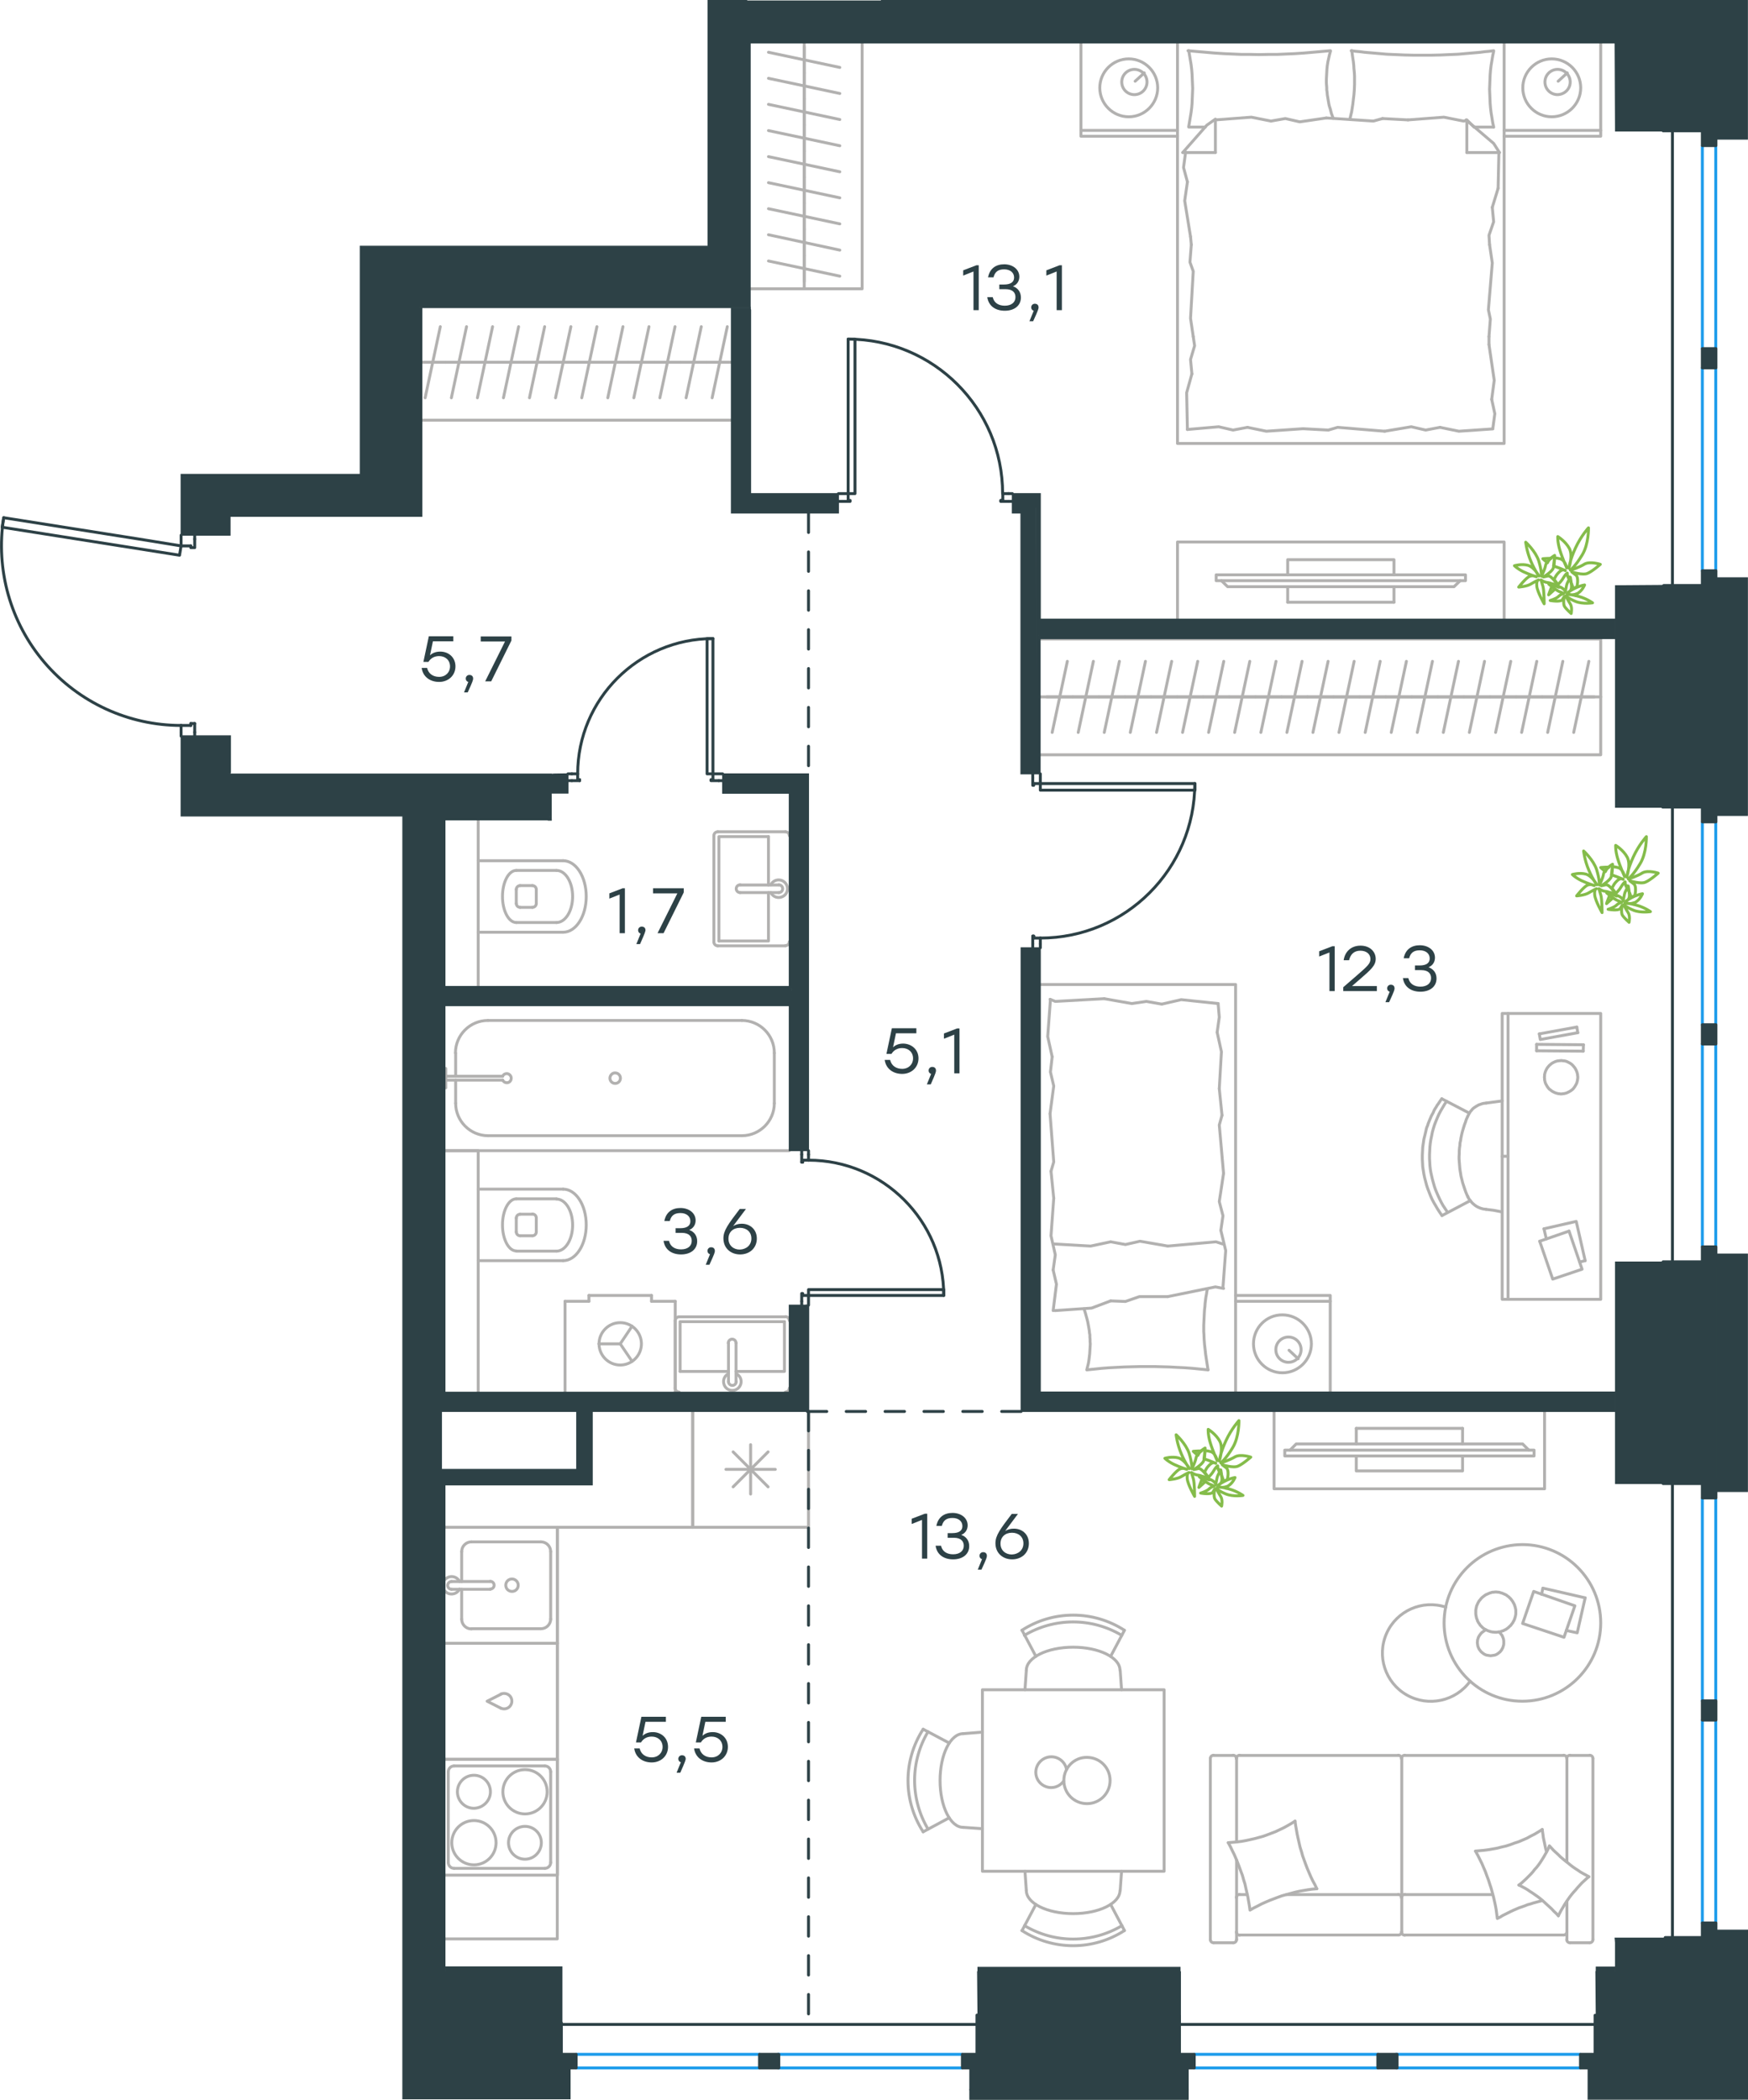 <?xml version="1.0" encoding="utf-8"?>
<!-- Generator: Adobe Illustrator 26.5.0, SVG Export Plug-In . SVG Version: 6.00 Build 0)  -->
<svg version="1.1" id="Слой_1" xmlns="http://www.w3.org/2000/svg" xmlns:xlink="http://www.w3.org/1999/xlink" x="0px" y="0px"
	 viewBox="0 0 899.6 1080.5" style="enable-background:new 0 0 899.6 1080.5;" xml:space="preserve">
<style type="text/css">
	.st0{fill:none;stroke:#2D4146;stroke-width:1.5;stroke-linecap:round;stroke-linejoin:round;stroke-miterlimit:22.926;}
	.st1{fill:none;stroke:#B2B1B0;stroke-width:1.5;stroke-linecap:round;stroke-linejoin:round;stroke-miterlimit:22.926;}
	.st2{fill:none;stroke:#1D9CEB;stroke-width:1.5;stroke-linecap:round;stroke-linejoin:round;stroke-miterlimit:22.926;}
	.st3{fill:#2D4146;stroke:#2D4146;stroke-width:0.5;stroke-miterlimit:10;}
	.st4{fill:#2D4146;}
	
		.st5{fill:none;stroke:#2D4146;stroke-width:1.5;stroke-linecap:round;stroke-linejoin:round;stroke-miterlimit:22.926;stroke-dasharray:10,0,0;}
	.st6{fill:none;stroke:#84BC4A;stroke-width:1.5;stroke-linecap:round;stroke-linejoin:round;stroke-miterlimit:22.926;}
</style>
<line class="st0" x1="416.1" y1="594.1" x2="416.1" y2="592.1"/>
<polyline class="st0" points="416.1,671.6 416.1,669.6 416.1,666.6 "/>
<line class="st0" x1="416.1" y1="597" x2="416.1" y2="594.1"/>
<path class="st0" d="M485.7,666.6c0-38.4-31.2-69.6-69.6-69.6"/>
<line class="st0" x1="412.6" y1="594.1" x2="412.6" y2="598"/>
<line class="st0" x1="412.6" y1="669.6" x2="412.6" y2="671.6"/>
<line class="st0" x1="416.1" y1="666.6" x2="413.1" y2="666.6"/>
<polyline class="st0" points="412.6,669.6 412.6,665.6 413.1,665.6 413.1,666.6 "/>
<line class="st0" x1="413.1" y1="597" x2="413.1" y2="598"/>
<line class="st0" x1="412.6" y1="592.1" x2="412.6" y2="594.1"/>
<line class="st0" x1="416.1" y1="597" x2="413.1" y2="597"/>
<line class="st0" x1="413.1" y1="598" x2="412.6" y2="598"/>
<polygon class="st0" points="438,666.6 485.7,666.6 485.7,663.6 463.9,663.6 416.1,663.6 416.1,666.6 "/>
<line class="st0" x1="294.3" y1="398.2" x2="292.3" y2="398.2"/>
<polyline class="st0" points="371.9,398.2 369.9,398.2 366.9,398.2 "/>
<line class="st0" x1="297.3" y1="398.2" x2="294.3" y2="398.2"/>
<path class="st0" d="M366.9,328.6c-38.4,0-69.6,31.2-69.6,69.6"/>
<line class="st0" x1="294.3" y1="401.7" x2="298.3" y2="401.7"/>
<line class="st0" x1="369.9" y1="401.7" x2="371.9" y2="401.7"/>
<line class="st0" x1="366.9" y1="398.2" x2="366.9" y2="401.2"/>
<polyline class="st0" points="369.9,401.7 365.9,401.7 365.9,401.2 366.9,401.2 "/>
<line class="st0" x1="297.3" y1="401.2" x2="298.3" y2="401.2"/>
<line class="st0" x1="292.3" y1="401.7" x2="294.3" y2="401.7"/>
<line class="st0" x1="297.3" y1="398.2" x2="297.3" y2="401.2"/>
<line class="st0" x1="298.3" y1="401.2" x2="298.3" y2="401.7"/>
<polygon class="st0" points="366.9,376.3 366.9,328.6 363.9,328.6 363.9,350.4 363.9,398.2 366.9,398.2 "/>
<line class="st0" x1="535.4" y1="485.7" x2="535.4" y2="487.7"/>
<polyline class="st0" points="535.4,398.2 535.4,400.2 535.4,403.2 "/>
<line class="st0" x1="535.4" y1="482.7" x2="535.4" y2="485.7"/>
<path class="st0" d="M535.4,482.7c43.9,0,79.5-35.6,79.5-79.5"/>
<line class="st0" x1="531.5" y1="485.7" x2="531.5" y2="481.7"/>
<line class="st0" x1="531.5" y1="400.2" x2="531.5" y2="398.2"/>
<line class="st0" x1="535.4" y1="403.2" x2="532" y2="403.2"/>
<polyline class="st0" points="531.5,400.2 531.5,404.1 532,404.1 532,403.2 "/>
<line class="st0" x1="532" y1="482.7" x2="532" y2="481.7"/>
<line class="st0" x1="531.5" y1="487.7" x2="531.5" y2="485.7"/>
<line class="st0" x1="535.4" y1="482.7" x2="532" y2="482.7"/>
<line class="st0" x1="532" y1="481.7" x2="531.5" y2="481.7"/>
<polygon class="st0" points="615,403.2 615,406.6 593.2,406.6 535.4,406.6 535.4,403.2 557.3,403.2 "/>
<line class="st0" x1="519" y1="254" x2="521" y2="254"/>
<polyline class="st0" points="431.5,254 433.5,254 436.5,254 "/>
<line class="st0" x1="516.1" y1="254" x2="519" y2="254"/>
<path class="st0" d="M516,254c0-43.9-35.6-79.5-79.5-79.5"/>
<line class="st0" x1="519" y1="258" x2="515.1" y2="258"/>
<line class="st0" x1="433.5" y1="258" x2="431.5" y2="258"/>
<line class="st0" x1="436.5" y1="254" x2="436.5" y2="257.5"/>
<polyline class="st0" points="433.5,258 437.5,258 437.5,257.5 436.5,257.5 "/>
<line class="st0" x1="516.1" y1="257.5" x2="515.1" y2="257.5"/>
<line class="st0" x1="521" y1="258" x2="519" y2="258"/>
<line class="st0" x1="516.1" y1="254" x2="516.1" y2="257.5"/>
<line class="st0" x1="515.1" y1="257.5" x2="515.1" y2="258"/>
<polygon class="st0" points="436.5,174.5 440,174.5 440,196.3 440,254 436.5,254 436.5,232.1 "/>
<line class="st0" x1="93.2" y1="376.8" x2="93.2" y2="378.8"/>
<polyline class="st0" points="93.2,275.4 93.2,277.4 93.2,280.9 "/>
<line class="st0" x1="93.2" y1="373.3" x2="93.2" y2="376.8"/>
<path class="st0" d="M1.9,266.4c-4.2,26.7,3.4,53.9,21,74.5c17.6,20.6,43.3,32.4,70.3,32.4"/>
<line class="st0" x1="100.2" y1="376.8" x2="100.2" y2="372.3"/>
<line class="st0" x1="100.2" y1="277.4" x2="100.2" y2="275.4"/>
<line class="st0" x1="93.2" y1="280.9" x2="98.2" y2="280.9"/>
<polyline class="st0" points="100.2,277.4 100.2,281.8 98.2,281.8 98.2,280.9 "/>
<line class="st0" x1="98.2" y1="373.3" x2="98.2" y2="372.3"/>
<line class="st0" x1="100.2" y1="378.8" x2="100.2" y2="376.8"/>
<line class="st0" x1="93.2" y1="373.3" x2="98.2" y2="373.3"/>
<line class="st0" x1="98.2" y1="372.3" x2="100.2" y2="372.3"/>
<polygon class="st0" points="71.6,277.4 1.9,266.4 1.1,271.3 22.7,274.7 92.4,285.7 93.2,280.9 "/>
<line class="st1" x1="217.3" y1="186.4" x2="229.4" y2="186.4"/>
<line class="st1" x1="226.6" y1="168.1" x2="218.8" y2="204.7"/>
<line class="st1" x1="229.4" y1="186.4" x2="242.9" y2="186.4"/>
<line class="st1" x1="240.1" y1="168.1" x2="232.3" y2="204.7"/>
<line class="st1" x1="242.9" y1="186.4" x2="256.3" y2="186.4"/>
<line class="st1" x1="253.5" y1="168.1" x2="245.7" y2="204.7"/>
<line class="st1" x1="256.3" y1="186.4" x2="269.7" y2="186.4"/>
<line class="st1" x1="266.9" y1="168.1" x2="259.1" y2="204.7"/>
<line class="st1" x1="269.7" y1="186.4" x2="283.1" y2="186.4"/>
<line class="st1" x1="280.3" y1="168.1" x2="272.5" y2="204.7"/>
<line class="st1" x1="283.1" y1="186.4" x2="296.6" y2="186.4"/>
<line class="st1" x1="293.8" y1="168.1" x2="285.9" y2="204.7"/>
<line class="st1" x1="217.3" y1="186.4" x2="376.4" y2="186.4"/>
<line class="st1" x1="296.6" y1="186.4" x2="310" y2="186.4"/>
<line class="st1" x1="307.2" y1="168.1" x2="299.4" y2="204.7"/>
<line class="st1" x1="310" y1="186.4" x2="323.4" y2="186.4"/>
<line class="st1" x1="320.6" y1="168.1" x2="312.8" y2="204.7"/>
<line class="st1" x1="323.4" y1="186.4" x2="336.8" y2="186.4"/>
<line class="st1" x1="334" y1="168.1" x2="326.2" y2="204.7"/>
<line class="st1" x1="336.8" y1="186.4" x2="350.3" y2="186.4"/>
<line class="st1" x1="347.4" y1="168.1" x2="339.6" y2="204.7"/>
<line class="st1" x1="350.3" y1="186.4" x2="363.7" y2="186.4"/>
<line class="st1" x1="360.9" y1="168.1" x2="353.1" y2="204.7"/>
<line class="st1" x1="363.7" y1="186.4" x2="376.4" y2="186.4"/>
<line class="st1" x1="374.3" y1="168.1" x2="366.5" y2="204.7"/>
<line class="st1" x1="376.4" y1="216.2" x2="217.3" y2="216.2"/>
<line class="st1" x1="636.4" y1="957.1" x2="636.4" y2="998.1"/>
<line class="st1" x1="719.7" y1="974.9" x2="662.1" y2="974.9"/>
<line class="st1" x1="806.4" y1="978.3" x2="806.4" y2="998.1"/>
<polyline class="st1" points="802,985.8 802.7,984.4 803.5,982.9 804.3,981.6 805.1,980.2 806,978.8 806.9,977.5 807.8,976.2 
	808.8,974.9 809.8,973.7 810.9,972.5 811.9,971.3 813,970.1 814.1,968.9 815.3,967.8 816.5,966.7 817.7,965.7 "/>
<polyline class="st1" points="795.9,952.8 795.5,951.4 795.2,950 794.9,948.5 794.6,947.1 794.3,945.7 794.1,944.2 793.9,942.8 
	793.7,941.4 "/>
<polyline class="st1" points="781.7,970 783.1,970.7 784.6,971.5 786,972.3 787.3,973.2 788.7,974.1 790,975 791.3,975.9 
	792.6,976.9 793.8,977.9 795,979 796.2,980.1 797.4,981.2 798.6,982.3 799.7,983.5 800.9,984.6 802,985.8 "/>
<polyline class="st1" points="632.1,948.2 633.2,950.2 634.2,952.3 635.2,954.3 636.1,956.4 637,958.6 637.8,960.7 638.6,962.9 
	639.4,965 640,967.2 640.7,969.4 641.2,971.7 641.7,973.9 642.2,976.1 642.6,978.4 643,980.7 643.3,982.9 645.2,981.8 647.2,980.8 
	649.3,979.7 651.3,978.8 653.4,977.9 655.5,977.1 657.6,976.3 659.8,975.5 662,974.9 664.2,974.3 666.4,973.7 668.6,973.2 
	670.9,972.8 673.2,972.4 675.4,972.1 677.7,971.9 "/>
<polyline class="st1" points="793.7,941.4 791.8,942.6 789.8,943.8 787.8,944.8 785.8,945.9 783.7,946.8 781.6,947.7 779.4,948.4 
	777.3,949.2 775.1,949.9 772.9,950.4 770.6,951 768.4,951.4 766.1,951.8 763.8,952.1 761.6,952.3 759.3,952.5 "/>
<polyline class="st1" points="759.5,952.8 760.6,954.8 761.6,956.8 762.6,958.8 763.5,960.9 764.4,963 765.2,965.2 766,967.3 
	766.7,969.5 767.4,971.6 768,973.8 768.6,976 769.1,978.2 769.6,980.5 770,982.7 770.3,985 770.6,987.2 772,986.5 773.3,985.7 
	774.7,985 776.1,984.3 777.5,983.6 779,982.9 780.4,982.3 781.8,981.7 783.3,981.2 784.7,980.7 786.2,980.1 787.7,979.7 
	789.2,979.2 790.7,978.8 792.2,978.4 793.7,978 "/>
<polyline class="st1" points="666.5,937.1 664.6,938.3 662.7,939.4 660.7,940.5 658.6,941.5 656.5,942.5 654.4,943.3 652.3,944.1 
	650.1,944.9 647.9,945.5 645.7,946.1 643.5,946.6 641.2,947.1 639,947.5 636.7,947.8 634.4,948 632.1,948.2 "/>
<polyline class="st1" points="817.7,965.7 816.3,964.9 814.8,964.1 813.4,963.3 812.1,962.4 810.7,961.5 809.4,960.6 808.1,959.6 
	806.9,958.6 805.6,957.6 804.4,956.6 803.1,955.5 802,954.4 800.8,953.3 799.6,952.2 798.5,951 797.4,949.8 796.8,951.3 
	796.1,952.7 795.3,954.1 794.5,955.5 793.7,956.8 792.8,958.2 791.9,959.5 790.9,960.8 789.8,962 788.8,963.3 787.7,964.5 
	786.5,965.7 785.4,966.8 784.2,967.9 783,969 781.7,970 "/>
<polyline class="st1" points="677.7,971.9 676.7,969.8 675.6,967.8 674.6,965.7 673.7,963.6 672.8,961.5 672,959.4 671.2,957.2 
	670.4,955 669.8,952.8 669.1,950.6 668.6,948.4 668.1,946.2 667.6,943.9 667.2,941.6 666.8,939.4 666.5,937.1 "/>
<path class="st1" d="M723,974.8c-0.9,0-1.7,0.7-1.7,1.7"/>
<line class="st1" x1="723" y1="974.9" x2="768.2" y2="974.9"/>
<path class="st1" d="M638,974.8c-0.9,0-1.7,0.7-1.7,1.7"/>
<path class="st1" d="M721.3,976.5c0-0.9-0.7-1.7-1.7-1.7"/>
<line class="st1" x1="641.9" y1="974.9" x2="638" y2="974.9"/>
<path class="st1" d="M804.7,995.7c0.9,0,1.7-0.7,1.7-1.7"/>
<path class="st1" d="M806.4,904.9c0-0.9-0.7-1.7-1.7-1.7"/>
<path class="st1" d="M721.3,994.1c0,0.9,0.7,1.7,1.7,1.7"/>
<path class="st1" d="M723,903.2c-0.9,0-1.7,0.7-1.7,1.7"/>
<line class="st1" x1="723" y1="995.7" x2="804.7" y2="995.7"/>
<line class="st1" x1="804.7" y1="903.3" x2="723" y2="903.3"/>
<path class="st1" d="M636.3,994.1c0,0.9,0.7,1.7,1.7,1.7"/>
<path class="st1" d="M638,903.2c-0.9,0-1.7,0.7-1.7,1.7"/>
<path class="st1" d="M634.7,999.7c0.9,0,1.7-0.7,1.7-1.7"/>
<path class="st1" d="M719.7,995.7c0.9,0,1.7-0.7,1.7-1.7"/>
<path class="st1" d="M721.3,904.9c0-0.9-0.7-1.7-1.7-1.7"/>
<path class="st1" d="M819.8,904.9c0-0.9-0.7-1.7-1.7-1.7"/>
<path class="st1" d="M808,903.2c-0.9,0-1.7,0.7-1.7,1.7"/>
<path class="st1" d="M818.1,999.7c0.9,0,1.7-0.7,1.7-1.7"/>
<path class="st1" d="M806.3,998c0,0.9,0.7,1.7,1.7,1.7"/>
<path class="st1" d="M622.9,998c0,0.9,0.7,1.7,1.7,1.7"/>
<path class="st1" d="M636.3,904.9c0-0.9-0.7-1.7-1.7-1.7"/>
<path class="st1" d="M624.6,903.2c-0.9,0-1.7,0.7-1.7,1.7"/>
<line class="st1" x1="719.7" y1="995.7" x2="638" y2="995.7"/>
<line class="st1" x1="721.4" y1="904.9" x2="721.4" y2="994.1"/>
<line class="st1" x1="638" y1="903.3" x2="719.7" y2="903.3"/>
<line class="st1" x1="819.8" y1="998.1" x2="819.8" y2="904.9"/>
<line class="st1" x1="818.1" y1="903.3" x2="808" y2="903.3"/>
<line class="st1" x1="806.4" y1="904.9" x2="806.4" y2="958.1"/>
<line class="st1" x1="808" y1="999.7" x2="818.1" y2="999.7"/>
<line class="st1" x1="636.4" y1="947.7" x2="636.4" y2="904.9"/>
<line class="st1" x1="634.7" y1="903.3" x2="624.6" y2="903.3"/>
<line class="st1" x1="622.9" y1="904.9" x2="622.9" y2="998.1"/>
<line class="st1" x1="624.6" y1="999.7" x2="634.7" y2="999.7"/>
<polyline class="st1" points="771.6,839.9 771.8,840.1 772.1,840.3 772.3,840.6 772.5,840.9 773,841.5 773.3,842.2 773.6,842.9 
	773.8,843.6 773.9,844.4 773.9,845.2 773.9,845.9 773.8,846.6 773.6,847.2 773.4,847.9 773.1,848.4 772.8,849 772.4,849.5 772,850 
	771.5,850.4 771,850.8 770.4,851.2 769.8,851.5 769.2,851.7 768.5,851.8 767.9,851.9 767.1,852 766.4,851.9 765.8,851.8 
	765.1,851.7 764.5,851.5 763.9,851.2 763.3,850.8 762.8,850.4 762.3,850 761.9,849.5 761.5,849 761.1,848.4 760.9,847.9 
	760.6,847.2 760.5,846.6 760.4,845.9 760.3,845.2 760.4,844.6 760.4,844.1 760.5,843.6 760.7,843.1 760.8,842.6 761.1,842.1 
	761.3,841.7 761.6,841.3 761.9,840.9 762.2,840.5 762.6,840.1 763,839.8 763.4,839.5 763.8,839.2 764.3,838.9 764.8,838.7 "/>
<polygon class="st1" points="769.8,839.9 770.3,839.9 770.8,839.8 771.3,839.7 771.8,839.7 772.3,839.6 772.8,839.4 773.3,839.2 
	773.8,839.1 774.2,838.8 774.7,838.6 775.1,838.4 775.5,838.1 775.9,837.8 776.3,837.5 776.7,837.1 777,836.8 777.4,836.5 
	777.7,836.1 778,835.7 778.3,835.3 778.6,834.9 778.8,834.4 779.1,834 779.3,833.5 779.5,833.1 779.6,832.6 779.8,832.1 
	779.9,831.6 780,831.1 780.1,830.6 780.1,830.1 780.1,829.6 780.1,829 780.1,828.5 780,828 779.9,827.5 779.8,827 779.6,826.5 
	779.5,826 779.3,825.6 779.1,825.1 778.8,824.7 778.6,824.2 778.3,823.8 778,823.4 777.7,823 777.4,822.6 777,822.3 776.7,821.9 
	776.3,821.6 775.9,821.3 775.5,821 775.1,820.7 774.7,820.5 774.2,820.3 773.8,820.1 773.3,819.9 772.8,819.7 772.3,819.6 
	771.8,819.4 771.3,819.3 770.8,819.3 770.3,819.2 769.8,819.2 769.3,819.2 768.8,819.3 768.2,819.3 767.7,819.4 767.2,819.6 
	766.7,819.7 766.3,819.9 765.8,820.1 765.4,820.3 764.9,820.5 764.5,820.7 764.1,821 763.7,821.3 763.3,821.6 762.9,821.9 
	762.5,822.3 762.2,822.6 761.9,823 761.6,823.4 761.2,823.8 761,824.2 760.7,824.7 760.5,825.1 760.3,825.6 760.1,826 759.9,826.5 
	759.8,827 759.7,827.5 759.6,828 759.5,828.5 759.5,829 759.5,829.6 759.5,830.1 759.5,830.6 759.6,831.2 759.7,831.7 759.8,832.2 
	759.9,832.7 760.1,833.2 760.3,833.6 760.4,834.1 760.7,834.6 760.9,835 761.2,835.4 761.5,835.8 761.7,836.2 762.1,836.6 
	762.4,836.9 762.8,837.3 763.1,837.6 763.5,837.9 763.9,838.2 764.3,838.4 764.8,838.7 765.2,838.9 765.7,839.1 766.2,839.3 
	766.6,839.4 767.1,839.6 767.7,839.7 768.2,839.8 768.7,839.8 769.2,839.9 "/>
<polygon class="st1" points="804.9,842.5 783.6,835.4 789.3,818.9 810.5,826.3 "/>
<polyline class="st1" points="793.4,820.4 794,817.2 815.8,822.2 "/>
<polyline class="st1" points="815.8,822.2 811.7,840.2 806.1,839 "/>
<path class="st1" d="M744.1,827c-12.1-4-25.3,1.8-30.5,13.5c-5.2,11.7-0.7,25.4,10.4,31.7c11.1,6.3,25.2,3.2,32.6-7.1"/>
<path class="st1" d="M743.2,835.1c0,22.2,18,40.3,40.3,40.3c22.2,0,40.3-18,40.3-40.3c0-22.2-18-40.3-40.3-40.3
	C761.2,794.9,743.2,812.9,743.2,835.1"/>
<polyline class="st1" points="794.9,726.3 794.9,766.1 655.7,766.1 655.7,726.3 "/>
<line class="st1" x1="698" y1="735" x2="698" y2="743"/>
<line class="st1" x1="752.7" y1="735" x2="752.7" y2="743"/>
<polyline class="st1" points="786.8,746.2 783.6,743 667.1,743 663.9,746.2 "/>
<rect x="661.2" y="746.2" class="st1" width="128.3" height="3"/>
<polyline class="st1" points="752.7,749.2 752.7,756.9 698,756.9 698,749.2 "/>
<line class="st1" x1="698" y1="735" x2="752.7" y2="735"/>
<polyline class="st1" points="621.7,704.9 621.3,702.3 620.9,699.7 620.5,697.1 620.2,694.4 619.9,691.8 619.7,689.2 619.6,686.6 
	619.5,685.3 619.5,684 619.5,681.9 619.6,679.8 619.7,677.7 619.8,675.6 619.9,673.9 620.1,672.3 620.2,670.7 620.4,669.1 
	620.6,667.5 620.9,666 621.1,664.6 621.4,663.2 "/>
<polyline class="st1" points="557.9,673.5 558.6,675.7 559.2,677.9 559.5,679 559.8,680.2 560,681.3 560.2,682.4 560.4,683.5 
	560.6,684.7 560.7,685.8 560.9,686.9 560.9,688.1 561,689.2 561,690.4 561.1,691.5 561,693.3 560.9,695 560.8,696.7 560.6,698.3 
	560.4,700 560.1,701.7 559.7,703.3 559.3,704.9 563.2,704.5 567,704.1 570.9,703.8 574.8,703.6 578.7,703.4 582.6,703.3 
	586.6,703.2 590.5,703.2 594.3,703.2 598,703.3 601.8,703.4 605.5,703.6 609.6,703.8 613.7,704.1 617.7,704.5 621.7,704.9 "/>
<polyline class="st1" points="571.6,669.4 561.8,673.1 542.9,674.4 "/>
<polyline class="st1" points="629.7,663 625.5,662.2 601,667.2 "/>
<polyline class="st1" points="601,667.2 586.4,667.2 579.2,669.7 571.6,669.4 "/>
<polyline class="st1" points="542,674.4 543.7,660.8 542,653.5 "/>
<polyline class="st1" points="597.9,516.7 607.9,514.4 626.9,516.4 "/>
<polyline class="st1" points="540.4,514.2 543.1,515.3 568.3,513.9 "/>
<polyline class="st1" points="568.3,513.9 582.5,516.4 590,515.3 597.9,516.7 "/>
<polyline class="st1" points="626.4,531.2 628.6,541.2 627.5,560.2 "/>
<polyline class="st1" points="626.9,516.4 627.5,523.4 626.4,531.2 "/>
<polyline class="st1" points="628.3,633.1 630.8,643.5 629.4,662.4 "/>
<polyline class="st1" points="628.9,573.9 627.5,578.9 629.7,603.8 "/>
<polyline class="st1" points="629.7,603.8 627.5,618.3 629.4,625.6 628.3,633.1 "/>
<line class="st1" x1="627.5" y1="560.2" x2="628.9" y2="573.9"/>
<polyline class="st1" points="542,653.5 543.1,645.7 540.9,635.9 542.3,616.6 "/>
<polyline class="st1" points="541.5,543.8 539.2,533.4 540.6,514.4 "/>
<polyline class="st1" points="540.9,602.7 542.3,597.9 540.4,573.1 "/>
<polyline class="st1" points="540.4,573.1 542.3,558.8 540.6,551.6 541.5,543.8 "/>
<line class="st1" x1="542.3" y1="616.6" x2="540.9" y2="602.7"/>
<polyline class="st1" points="571.6,639 561.3,641.2 542.3,640.1 "/>
<polyline class="st1" points="629.2,640.1 625.8,639 601,641.2 "/>
<polyline class="st1" points="601,641.2 586.7,638.7 579.2,640.4 571.6,639 "/>
<line class="st1" x1="663.4" y1="694.8" x2="668.1" y2="699.2"/>
<path class="st1" d="M656.6,694.5c0,3.6,2.9,6.5,6.5,6.5c3.6,0,6.5-2.9,6.5-6.5c0-3.6-2.9-6.5-6.5-6.5
	C659.5,688,656.6,690.9,656.6,694.5"/>
<polyline class="st1" points="535.4,506.6 635.9,506.6 635.9,716.3 "/>
<path class="st1" d="M645.1,691.5c0,8.2,6.7,14.9,14.9,14.9c8.2,0,14.9-6.7,14.9-14.9c0-8.2-6.7-14.9-14.9-14.9
	C651.8,676.5,645.1,683.2,645.1,691.5"/>
<line class="st1" x1="684.6" y1="669.6" x2="635.9" y2="669.6"/>
<polyline class="st1" points="684.6,716.3 684.6,666.6 635.9,666.6 "/>
<line class="st1" x1="538.7" y1="358.6" x2="552.1" y2="358.6"/>
<line class="st1" x1="549.3" y1="340.3" x2="541.5" y2="376.9"/>
<line class="st1" x1="552.1" y1="358.6" x2="565.5" y2="358.6"/>
<line class="st1" x1="562.7" y1="340.3" x2="554.9" y2="376.9"/>
<line class="st1" x1="565.5" y1="358.6" x2="578.9" y2="358.6"/>
<line class="st1" x1="576.1" y1="340.3" x2="568.3" y2="376.9"/>
<line class="st1" x1="578.9" y1="358.6" x2="592.4" y2="358.6"/>
<line class="st1" x1="589.5" y1="340.3" x2="581.7" y2="376.9"/>
<line class="st1" x1="592.4" y1="358.6" x2="605.8" y2="358.6"/>
<line class="st1" x1="603" y1="340.3" x2="595.2" y2="376.9"/>
<line class="st1" x1="605.8" y1="358.6" x2="619.2" y2="358.6"/>
<line class="st1" x1="616.4" y1="340.3" x2="608.6" y2="376.9"/>
<line class="st1" x1="619.2" y1="358.6" x2="632.6" y2="358.6"/>
<line class="st1" x1="629.8" y1="340.3" x2="622" y2="376.9"/>
<line class="st1" x1="632.6" y1="358.6" x2="646.1" y2="358.6"/>
<line class="st1" x1="643.2" y1="340.3" x2="635.4" y2="376.9"/>
<line class="st1" x1="646.1" y1="358.6" x2="659.5" y2="358.6"/>
<line class="st1" x1="656.7" y1="340.3" x2="648.9" y2="376.9"/>
<line class="st1" x1="659.5" y1="358.6" x2="672.9" y2="358.6"/>
<line class="st1" x1="670.1" y1="340.3" x2="662.3" y2="376.9"/>
<line class="st1" x1="672.9" y1="358.6" x2="686.3" y2="358.6"/>
<line class="st1" x1="683.5" y1="340.3" x2="675.7" y2="376.9"/>
<line class="st1" x1="686.3" y1="358.6" x2="699.7" y2="358.6"/>
<line class="st1" x1="696.9" y1="340.3" x2="689.1" y2="376.9"/>
<line class="st1" x1="699.7" y1="358.6" x2="713.2" y2="358.6"/>
<line class="st1" x1="710.3" y1="340.3" x2="702.6" y2="376.9"/>
<line class="st1" x1="713.2" y1="358.6" x2="726.6" y2="358.6"/>
<line class="st1" x1="723.8" y1="340.3" x2="716" y2="376.9"/>
<line class="st1" x1="726.6" y1="358.6" x2="740" y2="358.6"/>
<line class="st1" x1="737.2" y1="340.3" x2="729.4" y2="376.9"/>
<line class="st1" x1="535.4" y1="358.6" x2="823.8" y2="358.6"/>
<line class="st1" x1="740" y1="358.6" x2="753.4" y2="358.6"/>
<line class="st1" x1="750.6" y1="340.3" x2="742.8" y2="376.9"/>
<line class="st1" x1="753.4" y1="358.6" x2="766.9" y2="358.6"/>
<line class="st1" x1="764" y1="340.3" x2="756.2" y2="376.9"/>
<line class="st1" x1="766.9" y1="358.6" x2="780.3" y2="358.6"/>
<line class="st1" x1="777.5" y1="340.3" x2="769.7" y2="376.9"/>
<line class="st1" x1="780.3" y1="358.6" x2="793.7" y2="358.6"/>
<line class="st1" x1="790.9" y1="340.3" x2="783.1" y2="376.9"/>
<line class="st1" x1="793.7" y1="358.6" x2="807.1" y2="358.6"/>
<line class="st1" x1="804.3" y1="340.3" x2="796.5" y2="376.9"/>
<line class="st1" x1="807.1" y1="358.6" x2="820.5" y2="358.6"/>
<line class="st1" x1="817.7" y1="340.3" x2="809.9" y2="376.9"/>
<polyline class="st1" points="535.4,328.8 823.8,328.8 823.8,388.4 535.4,388.4 "/>
<line class="st1" x1="776.1" y1="595" x2="773.1" y2="595"/>
<polygon class="st1" points="812,554.3 812,553.9 811.9,553.5 811.9,553 811.8,552.6 811.6,551.8 811.3,551 810.9,550.2 
	810.5,549.5 810,548.9 809.5,548.3 808.9,547.7 808.2,547.2 807.5,546.8 806.7,546.4 806,546.1 805.1,545.9 804.7,545.9 
	804.3,545.8 803.9,545.8 803.4,545.7 803,545.8 802.5,545.8 802.1,545.9 801.7,545.9 800.9,546.1 800.1,546.4 799.3,546.8 
	798.6,547.2 798,547.7 797.3,548.3 796.8,548.9 796.3,549.5 795.9,550.2 795.5,551 795.2,551.8 795,552.6 794.9,553 794.9,553.5 
	794.9,553.9 794.8,554.3 794.9,554.8 794.9,555.2 794.9,555.6 795,556 795.2,556.9 795.5,557.7 795.9,558.4 796.3,559.1 
	796.8,559.8 797.3,560.4 798,560.9 798.6,561.4 799.3,561.8 800.1,562.2 800.9,562.5 801.7,562.7 802.1,562.8 802.5,562.8 
	803,562.9 803.4,562.9 803.9,562.9 804.3,562.8 804.7,562.8 805.1,562.7 806,562.5 806.7,562.2 807.5,561.8 808.2,561.4 
	808.9,560.9 809.5,560.4 810,559.8 810.5,559.1 810.9,558.4 811.3,557.7 811.6,556.9 811.8,556 811.9,555.6 811.9,555.2 812,554.8 
	"/>
<polyline class="st1" points="812,531.4 792.7,534.9 792.2,532 "/>
<line class="st1" x1="807.5" y1="633.5" x2="792.4" y2="638.7"/>
<line class="st1" x1="792.2" y1="532" x2="811.5" y2="528.5"/>
<line class="st1" x1="790.8" y1="540.7" x2="790.8" y2="537.4"/>
<line class="st1" x1="811.5" y1="528.5" x2="812" y2="531.4"/>
<line class="st1" x1="790.8" y1="537.4" x2="814.9" y2="537.6"/>
<line class="st1" x1="794.6" y1="632.3" x2="795.8" y2="637.5"/>
<polyline class="st1" points="792.4,638.7 799.1,658.2 814.2,653.1 807.5,633.5 "/>
<line class="st1" x1="814.8" y1="540.9" x2="790.8" y2="540.7"/>
<polyline class="st1" points="815.8,648.7 811.2,628.5 794.6,632.3 "/>
<line class="st1" x1="814.9" y1="537.6" x2="814.8" y2="540.9"/>
<line class="st1" x1="813" y1="649.4" x2="815.8" y2="648.7"/>
<line class="st1" x1="776.1" y1="521.5" x2="776.1" y2="668.6"/>
<rect x="773.1" y="521.5" class="st1" width="50.7" height="147.1"/>
<polyline class="st1" points="764.9,567.6 764.1,567.7 763.3,567.8 762.6,568 761.8,568.3 761.1,568.5 760.4,568.9 759.7,569.3 
	759.1,569.7 758.5,570.1 757.9,570.6 757.4,571.2 756.9,571.8 756.4,572.4 756,573.1 755.7,573.8 755.3,574.5 "/>
<polyline class="st1" points="755.3,615.5 755.6,616.2 756,616.9 756.5,617.6 757,618.2 757.5,618.8 758,619.3 758.6,619.8 
	759.2,620.3 759.8,620.7 760.5,621.1 761.2,621.4 761.9,621.7 762.6,621.9 763.3,622.1 764.1,622.2 764.8,622.3 "/>
<polyline class="st1" points="742,565.4 741.4,566.2 740.8,567.1 740.2,568 739.6,568.8 739.1,569.7 738.5,570.6 738,571.5 
	737.6,572.5 737.1,573.4 736.6,574.3 736.2,575.3 735.8,576.2 735.4,577.2 735,578.2 734.7,579.2 734.3,580.1 734,581.1 
	733.8,582.1 733.3,584.2 732.8,586.2 732.5,588.3 732.2,590.3 732.1,592.4 732,594.5 732,596.5 732.1,598.5 732.2,600.4 
	732.5,602.3 732.8,604.2 733.2,606.1 733.7,608 734.2,609.9 734.8,611.7 735.5,613.5 736.2,615.3 737,617.1 737.9,618.8 
	738.9,620.5 739.9,622.2 741,623.9 742.1,625.5 "/>
<polyline class="st1" points="755.2,574.8 754.6,576.1 754.2,577.4 753.7,578.7 753.3,580 752.9,581.3 752.5,582.7 752.2,584 
	751.9,585.4 751.7,586.8 751.4,588.1 751.3,589.5 751.1,590.9 751,592.3 751,593.6 750.9,595 750.9,596.4 751,597.7 751.1,598.9 
	751.2,600.2 751.3,601.4 751.5,602.7 751.7,603.9 751.9,605.2 752.2,606.4 752.5,607.6 752.8,608.8 753.2,610 753.6,611.2 
	754,612.4 754.4,613.5 754.9,614.7 755.4,615.8 "/>
<polyline class="st1" points="744.5,566.7 743.4,568.3 742.4,570 741.4,571.7 740.5,573.4 739.7,575.2 739,576.9 738.3,578.7 
	737.7,580.6 737.2,582.4 736.8,584.4 736.4,586.3 736.1,588.2 735.9,590.1 735.8,592.1 735.7,594.1 735.7,596.1 735.8,597.9 
	735.9,599.7 736.1,601.6 736.4,603.4 736.8,605.2 737.2,606.9 737.7,608.7 738.2,610.5 738.8,612.2 739.5,613.9 740.2,615.5 
	741,617.2 741.8,618.8 742.7,620.4 743.7,621.9 744.7,623.4 "/>
<line class="st1" x1="742.1" y1="625.5" x2="756.7" y2="617.8"/>
<line class="st1" x1="742" y1="565.4" x2="756.2" y2="572.8"/>
<line class="st1" x1="773.1" y1="566.5" x2="764.9" y2="567.6"/>
<polyline class="st1" points="772.9,623.6 768.8,622.8 764.8,622.3 "/>
<line class="st1" x1="771.4" y1="78.5" x2="771" y2="96.9"/>
<polyline class="st1" points="724.6,61.7 743.1,60.3 753.2,62.3 754.9,62 "/>
<polyline class="st1" points="625.5,61.7 644,60.3 654.1,62.3 "/>
<polyline class="st1" points="682.6,60.7 706.8,62.3 711.5,61 "/>
<polyline class="st1" points="654.1,62.3 661.5,61 668.9,62.7 682.6,60.7 "/>
<line class="st1" x1="711.5" y1="61" x2="724.6" y2="61.7"/>
<polyline class="st1" points="768.7,65.4 768.2,63 767.8,60.5 767.4,58.1 767.1,55.6 766.9,53.2 766.8,50.7 766.7,48.3 766.6,45.9 
	766.7,43.4 766.8,40.9 766.9,38.5 767.1,36 767.4,33.6 767.8,31.2 768.2,28.8 768.7,26.4 "/>
<polyline class="st1" points="768.7,26.1 766.4,26.4 764.1,26.6 761.9,26.9 759.6,27.1 755,27.5 750.5,27.9 745.9,28.1 741.3,28.3 
	736.7,28.4 732,28.4 727.5,28.4 722.9,28.3 718.3,28.1 713.7,27.9 709.1,27.5 704.5,27.1 702.2,26.9 700,26.6 697.7,26.4 
	695.4,26.1 "/>
<polyline class="st1" points="612.7,121.8 609.7,103.3 611.1,93.6 "/>
<polyline class="st1" points="611.1,93.6 609.1,86.2 610.1,78.8 610.1,78.1 "/>
<line class="st1" x1="613.1" y1="125.9" x2="612.7" y2="121.8"/>
<polyline class="st1" points="614.1,173.2 612.7,163.8 614.1,139.6 612.4,134.9 613.1,125.9 "/>
<polyline class="st1" points="611.1,221 610.7,202.1 613.4,192.4 "/>
<polyline class="st1" points="613.4,192.4 612.7,185 614.8,177.9 614.1,173.2 "/>
<polyline class="st1" points="766.3,177.3 769,195.7 767.7,205.5 "/>
<polyline class="st1" points="767.7,205.5 769.3,212.9 768.3,220.3 "/>
<line class="st1" x1="766.3" y1="173.2" x2="766.3" y2="177.3"/>
<polyline class="st1" points="766.6,125.9 768,135.3 766,159.4 767,164.2 766.3,173.2 "/>
<line class="st1" x1="771" y1="96.9" x2="768" y2="106.7"/>
<polyline class="st1" points="768,106.7 768.7,114.1 766.3,121.1 766.6,125.9 "/>
<polyline class="st1" points="695.7,26.1 696.2,29.8 696.5,31.7 696.7,33.6 696.8,35.4 697,37.3 697.1,39.1 697.1,40.9 697.1,43.5 
	697,46.1 696.8,48.7 696.5,51.2 696.2,53.8 695.8,56.3 695.6,57.6 695.3,58.8 695,60.1 694.7,61.3 "/>
<polyline class="st1" points="611.8,26.1 612.2,28.5 612.6,30.9 613,33.3 613.3,35.8 613.5,38.3 613.6,40.7 613.7,43.1 613.8,45.5 
	613.7,48.1 613.6,50.5 613.5,53 613.3,55.4 613,57.8 612.6,60.2 612.2,62.6 611.8,65 "/>
<polyline class="st1" points="686.1,60.9 685.7,59.7 685.2,58.4 684.9,57.2 684.6,56 684.2,54.8 683.9,53.6 683.7,52.4 683.5,51.2 
	683.3,50 683.1,48.8 683,47.5 682.8,46.3 682.8,45.1 682.7,43.8 682.6,42.5 682.6,41.2 682.7,39.3 682.8,37.4 682.9,35.5 
	683.1,33.7 683.4,31.8 683.8,30 684.2,28.2 684.7,26.4 "/>
<polyline class="st1" points="684.7,26.1 680.1,26.5 675.6,26.9 671,27.3 666.5,27.6 661.9,27.8 657.3,28 652.7,28 648,28.1 
	643.5,28 638.9,28 634.3,27.8 629.7,27.6 625.1,27.3 620.5,26.9 615.9,26.5 611.4,26.1 "/>
<polyline class="st1" points="670.6,220.6 651.7,221.9 642,219.9 "/>
<polyline class="st1" points="642,219.9 634.6,221.3 627.2,219.6 611.1,221 "/>
<polyline class="st1" points="768.3,220.7 750.8,221.9 741.1,219.9 "/>
<polyline class="st1" points="712.6,221.9 688.4,219.9 683.6,221.3 "/>
<polyline class="st1" points="741.1,219.9 733.7,221.3 726.3,219.6 712.6,221.9 "/>
<line class="st1" x1="683.6" y1="221.3" x2="670.6" y2="220.6"/>
<line class="st1" x1="608.7" y1="78.5" x2="625.5" y2="78.5"/>
<polyline class="st1" points="754.5,61.7 768.7,73.8 771.7,78.5 "/>
<line class="st1" x1="625.5" y1="61.7" x2="625.5" y2="78.5"/>
<line class="st1" x1="768.7" y1="65.4" x2="758.9" y2="65.4"/>
<polyline class="st1" points="608.7,78.5 621.1,64.4 625.5,61.3 "/>
<line class="st1" x1="771.7" y1="78.5" x2="754.9" y2="78.5"/>
<polyline class="st1" points="758.6,65.4 754.9,61.7 754.9,78.5 "/>
<line class="st1" x1="620.3" y1="65.4" x2="611.8" y2="65.4"/>
<line class="st1" x1="801.9" y1="41.8" x2="806.6" y2="37.5"/>
<path class="st1" d="M808.1,42.2c0-3.6-2.9-6.5-6.5-6.5c-3.6,0-6.5,2.9-6.5,6.5c0,3.6,2.9,6.5,6.5,6.5
	C805.2,48.6,808.1,45.8,808.1,42.2"/>
<path class="st1" d="M813.5,45.2c0-8.2-6.7-14.9-14.9-14.9c-8.2,0-14.9,6.7-14.9,14.9c0,8.2,6.7,14.9,14.9,14.9
	C806.8,60.1,813.5,53.4,813.5,45.2"/>
<line class="st1" x1="584.2" y1="41.8" x2="588.9" y2="37.5"/>
<path class="st1" d="M590.3,42.2c0-3.6-2.9-6.5-6.5-6.5s-6.5,2.9-6.5,6.5c0,3.6,2.9,6.5,6.5,6.5S590.3,45.8,590.3,42.2"/>
<path class="st1" d="M595.8,45.2c0-8.2-6.7-14.9-14.9-14.9c-8.2,0-14.9,6.7-14.9,14.9c0,8.2,6.7,14.9,14.9,14.9
	C589.1,60.1,595.8,53.4,595.8,45.2"/>
<line class="st1" x1="774.1" y1="67.1" x2="823.8" y2="67.1"/>
<line class="st1" x1="556.3" y1="67.1" x2="606" y2="67.1"/>
<polyline class="st1" points="823.8,22.3 823.8,70.1 774.1,70.1 "/>
<polyline class="st1" points="556.3,22.3 556.3,70.1 606,70.1 "/>
<polyline class="st1" points="774.1,22.3 774.1,228.2 606,228.2 606,22.3 "/>
<line class="st1" x1="413.9" y1="144.9" x2="413.9" y2="131.5"/>
<line class="st1" x1="395.5" y1="134.3" x2="432.2" y2="142.1"/>
<line class="st1" x1="413.9" y1="131.5" x2="413.9" y2="118"/>
<line class="st1" x1="395.5" y1="120.8" x2="432.2" y2="128.7"/>
<line class="st1" x1="413.9" y1="118" x2="413.9" y2="104.6"/>
<line class="st1" x1="395.5" y1="107.4" x2="432.2" y2="115.2"/>
<line class="st1" x1="413.9" y1="148.6" x2="413.9" y2="22.3"/>
<line class="st1" x1="413.9" y1="104.6" x2="413.9" y2="91.2"/>
<line class="st1" x1="395.5" y1="94" x2="432.2" y2="101.8"/>
<line class="st1" x1="413.9" y1="91.2" x2="413.9" y2="77.8"/>
<line class="st1" x1="395.5" y1="80.6" x2="432.2" y2="88.4"/>
<line class="st1" x1="413.9" y1="77.8" x2="413.9" y2="64.3"/>
<line class="st1" x1="395.5" y1="67.2" x2="432.2" y2="75"/>
<line class="st1" x1="413.9" y1="64.3" x2="413.9" y2="50.9"/>
<line class="st1" x1="395.5" y1="53.7" x2="432.2" y2="61.5"/>
<line class="st1" x1="413.9" y1="50.9" x2="413.9" y2="37.5"/>
<line class="st1" x1="395.5" y1="40.3" x2="432.2" y2="48.1"/>
<line class="st1" x1="413.9" y1="37.5" x2="413.9" y2="24.1"/>
<line class="st1" x1="395.5" y1="26.9" x2="432.2" y2="34.7"/>
<polyline class="st1" points="443.7,22.3 443.7,148.6 386.3,148.6 "/>
<path class="st1" d="M274,635.9c1.1,0,2-0.9,2-2"/>
<path class="st1" d="M276,626.7c0-1.1-0.9-2-2-2"/>
<path class="st1" d="M265.7,633.9c0,1.1,0.9,2,2,2"/>
<path class="st1" d="M267.7,624.8c-1.1,0-2,0.9-2,2"/>
<line class="st1" x1="267.7" y1="635.9" x2="274" y2="635.9"/>
<line class="st1" x1="276" y1="633.9" x2="276" y2="626.8"/>
<line class="st1" x1="274" y1="624.8" x2="267.7" y2="624.8"/>
<line class="st1" x1="265.7" y1="626.8" x2="265.7" y2="633.9"/>
<path class="st1" d="M265.7,616.9c-3.9,0-7.1,6-7.1,13.4c0,7.4,3.2,13.4,7.1,13.4"/>
<line class="st1" x1="286.4" y1="643.8" x2="265.7" y2="643.8"/>
<path class="st1" d="M286.4,643.8c4.6,0,8.3-6,8.3-13.4c0-7.4-3.7-13.4-8.3-13.4"/>
<line class="st1" x1="286.4" y1="616.9" x2="265.7" y2="616.9"/>
<path class="st1" d="M289.8,648.7c6.6,0,11.9-8.2,11.9-18.4c0-10.2-5.3-18.4-11.9-18.4"/>
<line class="st1" x1="289.8" y1="648.7" x2="246.1" y2="648.7"/>
<line class="st1" x1="289.8" y1="611.9" x2="246.1" y2="611.9"/>
<polyline class="st1" points="246.1,716.3 246.1,592.1 229.2,592.1 "/>
<line class="st1" x1="395.5" y1="455.4" x2="395.5" y2="430.5"/>
<polyline class="st1" points="395.5,459.3 395.5,484.2 370,484.2 "/>
<polyline class="st1" points="370,484.2 370,430.5 395.5,430.5 "/>
<path class="st1" d="M369.4,428c-1.1,0-2,0.9-2,2"/>
<path class="st1" d="M367.4,484.7c0,1.1,0.9,2,2,2"/>
<path class="st1" d="M406.2,430c0-1.1-0.9-2-2-2"/>
<path class="st1" d="M404.2,486.6c1.1,0,2-0.9,2-2"/>
<path class="st1" d="M380.9,455.3c-1.1,0-2,0.9-2,2s0.9,2,2,2"/>
<line class="st1" x1="400.8" y1="455.4" x2="380.9" y2="455.4"/>
<path class="st1" d="M400.8,459.3c1.1,0,2-0.9,2-2s-0.9-2-2-2"/>
<line class="st1" x1="400.8" y1="459.3" x2="380.9" y2="459.3"/>
<path class="st1" d="M396.7,459.3c0.9,1.9,3,2.9,5.1,2.4c2.1-0.5,3.5-2.3,3.5-4.4c0-2.1-1.5-3.9-3.5-4.4c-2.1-0.5-4.2,0.5-5.1,2.4"
	/>
<line class="st1" x1="404.2" y1="428" x2="369.4" y2="428"/>
<line class="st1" x1="367.4" y1="430" x2="367.4" y2="484.7"/>
<line class="st1" x1="369.4" y1="486.7" x2="404.2" y2="486.7"/>
<line class="st1" x1="374.9" y1="705.7" x2="350" y2="705.7"/>
<polyline class="st1" points="378.8,705.7 403.7,705.7 403.7,680.1 "/>
<polyline class="st1" points="403.7,680.1 350,680.1 350,705.7 "/>
<path class="st1" d="M349.5,677.6c-1.1,0-2,0.9-2,2"/>
<path class="st1" d="M406.2,679.5c0-1.1-0.9-2-2-2"/>
<path class="st1" d="M347.5,714.3c0,1.1,0.9,2,2,2"/>
<path class="st1" d="M404.2,716.3c1.1,0,2-0.9,2-2"/>
<path class="st1" d="M378.8,691.1c0-1.1-0.9-2-2-2c-1.1,0-2,0.9-2,2"/>
<line class="st1" x1="374.9" y1="711" x2="374.9" y2="691.1"/>
<path class="st1" d="M374.9,710.9c0,1.1,0.9,2,2,2c1.1,0,2-0.9,2-2"/>
<line class="st1" x1="378.8" y1="711" x2="378.8" y2="691.1"/>
<path class="st1" d="M374.9,706.9c-1.9,0.9-2.9,3-2.4,5.1c0.5,2.1,2.3,3.5,4.4,3.5c2.1,0,3.9-1.5,4.4-3.5c0.5-2.1-0.5-4.2-2.4-5.1"
	/>
<line class="st1" x1="347.5" y1="714.4" x2="347.5" y2="679.6"/>
<line class="st1" x1="349.5" y1="677.6" x2="404.2" y2="677.6"/>
<line class="st1" x1="335.3" y1="669.6" x2="335.3" y2="666.6"/>
<line class="st1" x1="303.1" y1="669.6" x2="303.1" y2="666.6"/>
<line class="st1" x1="347.5" y1="669.6" x2="335.3" y2="669.6"/>
<line class="st1" x1="290.8" y1="669.6" x2="303.1" y2="669.6"/>
<polyline class="st1" points="325.3,700.5 319.2,691.5 325.3,682.4 "/>
<line class="st1" x1="319.2" y1="691.5" x2="308.2" y2="691.5"/>
<path class="st1" d="M330.1,691.5c0-6-4.9-10.9-10.9-10.9c-6,0-10.9,4.9-10.9,10.9c0,6,4.9,10.9,10.9,10.9
	C325.2,702.4,330.1,697.5,330.1,691.5"/>
<line class="st1" x1="347.5" y1="716.3" x2="347.5" y2="669.6"/>
<line class="st1" x1="335.3" y1="666.6" x2="303.1" y2="666.6"/>
<line class="st1" x1="290.8" y1="669.6" x2="290.8" y2="716.3"/>
<line class="st1" x1="234.5" y1="567.7" x2="234.5" y2="555.8"/>
<path class="st1" d="M258.7,555.8c0.5,1,1.6,1.5,2.6,1.3c1.1-0.2,1.8-1.2,1.8-2.3c0-1.1-0.8-2-1.8-2.3c-1.1-0.2-2.2,0.3-2.6,1.3"/>
<line class="st1" x1="229.4" y1="555.8" x2="258.7" y2="555.8"/>
<line class="st1" x1="229.4" y1="553.8" x2="258.7" y2="553.8"/>
<line class="st1" x1="229.4" y1="549.8" x2="229.4" y2="559.8"/>
<path class="st1" d="M313.9,554.8c0,1.5,1.2,2.7,2.7,2.7c1.5,0,2.7-1.2,2.7-2.7c0-1.5-1.2-2.7-2.7-2.7
	C315.2,552,313.9,553.3,313.9,554.8"/>
<path class="st1" d="M234.5,567.7c0,9.2,7.5,16.7,16.7,16.7"/>
<path class="st1" d="M251.1,525.1c-9.2,0-16.7,7.5-16.7,16.7"/>
<path class="st1" d="M381.8,584.4c9.2,0,16.7-7.5,16.7-16.7"/>
<path class="st1" d="M398.5,541.8c0-9.2-7.5-16.7-16.7-16.7"/>
<line class="st1" x1="234.5" y1="541.9" x2="234.5" y2="553.8"/>
<line class="st1" x1="251.2" y1="584.4" x2="381.8" y2="584.4"/>
<line class="st1" x1="398.5" y1="567.7" x2="398.5" y2="541.9"/>
<line class="st1" x1="381.8" y1="525.1" x2="251.2" y2="525.1"/>
<line class="st1" x1="229.2" y1="592.1" x2="406.2" y2="592.1"/>
<line class="st1" x1="237.6" y1="798.4" x2="237.6" y2="813.8"/>
<path class="st1" d="M263.5,812.5c-1.8,0-3.2,1.4-3.2,3.2c0,1.8,1.4,3.2,3.2,3.2c1.8,0,3.2-1.4,3.2-3.2
	C266.7,814,265.3,812.5,263.5,812.5"/>
<path class="st1" d="M252.3,817.7c1.1,0,2-0.9,2-2c0-1.1-0.9-2-2-2"/>
<line class="st1" x1="232.4" y1="813.8" x2="252.3" y2="813.8"/>
<path class="st1" d="M232.4,813.8c-1.1,0-2,0.9-2,2c0,1.1,0.9,2,2,2"/>
<line class="st1" x1="232.4" y1="817.8" x2="252.3" y2="817.8"/>
<path class="st1" d="M236.5,813.8c-0.7-1.4-2-2.3-3.5-2.5c-1.5-0.2-3,0.4-4,1.5"/>
<path class="st1" d="M229,818.7c1,1.2,2.5,1.7,4,1.5c1.5-0.2,2.8-1.1,3.5-2.5"/>
<path class="st1" d="M242.6,793.4c-2.7,0-5,2.2-5,5"/>
<path class="st1" d="M237.6,833.2c0,2.7,2.2,5,5,5"/>
<path class="st1" d="M283.4,798.4c0-2.7-2.2-5-5-5"/>
<path class="st1" d="M278.4,838.1c2.7,0,5-2.2,5-5"/>
<line class="st1" x1="242.6" y1="793.4" x2="278.4" y2="793.4"/>
<line class="st1" x1="283.4" y1="798.4" x2="283.4" y2="833.2"/>
<line class="st1" x1="278.4" y1="838.1" x2="242.6" y2="838.1"/>
<line class="st1" x1="237.6" y1="833.2" x2="237.6" y2="817.8"/>
<polyline class="st1" points="229.2,785.9 286.9,785.9 286.9,845.6 229.2,845.6 "/>
<polyline class="st1" points="356.5,726.3 356.5,785.9 286.8,785.9 286.8,997.7 229.2,997.7 "/>
<line class="st1" x1="377.3" y1="747.1" x2="395.3" y2="765.1"/>
<line class="st1" x1="377.3" y1="765.1" x2="395.3" y2="747.1"/>
<line class="st1" x1="386.3" y1="743.4" x2="386.3" y2="768.8"/>
<line class="st1" x1="373.6" y1="756.1" x2="399" y2="756.1"/>
<polyline class="st1" points="416.1,726.3 416.1,785.9 356.5,785.9 356.5,726.3 "/>
<path class="st1" d="M255.3,948.2c0-6.3-5.1-11.4-11.4-11.4c-6.3,0-11.4,5.1-11.4,11.4c0,6.3,5.1,11.4,11.4,11.4
	C250.2,959.6,255.3,954.5,255.3,948.2"/>
<path class="st1" d="M278.6,948.2c0-4.7-3.8-8.4-8.4-8.4c-4.7,0-8.5,3.8-8.5,8.4c0,4.7,3.8,8.5,8.5,8.5
	C274.8,956.7,278.6,952.9,278.6,948.2"/>
<path class="st1" d="M281.6,922c0-6.3-5.1-11.4-11.4-11.4c-6.3,0-11.4,5.1-11.4,11.4c0,6.3,5.1,11.4,11.4,11.4
	C276.5,933.4,281.6,928.3,281.6,922"/>
<path class="st1" d="M252.4,922c0-4.7-3.8-8.5-8.5-8.5c-4.7,0-8.5,3.8-8.5,8.5c0,4.7,3.8,8.5,8.5,8.5
	C248.6,930.4,252.4,926.6,252.4,922"/>
<path class="st1" d="M280.4,961.4c1.6,0,3-1.3,3-3"/>
<path class="st1" d="M230.7,958.4c0,1.6,1.3,3,3,3"/>
<path class="st1" d="M283.4,911.7c0-1.6-1.3-3-3-3"/>
<path class="st1" d="M233.7,908.7c-1.6,0-3,1.3-3,3"/>
<line class="st1" x1="280.4" y1="961.4" x2="233.7" y2="961.4"/>
<line class="st1" x1="283.4" y1="911.7" x2="283.4" y2="958.4"/>
<line class="st1" x1="233.7" y1="908.7" x2="280.4" y2="908.7"/>
<line class="st1" x1="230.7" y1="958.4" x2="230.7" y2="911.7"/>
<polyline class="st1" points="229.2,905.3 286.9,905.3 286.9,964.9 229.2,964.9 "/>
<path class="st1" d="M257.8,879c1.7,0.7,3.6,0.3,4.8-1.2c1.1-1.4,1.1-3.5,0-4.9c-1.1-1.4-3.1-1.9-4.8-1.2"/>
<polyline class="st1" points="257.8,871.8 250.7,875.4 257.8,879 "/>
<polyline class="st1" points="229.2,845.6 286.9,845.6 286.9,905.3 229.2,905.3 "/>
<path class="st1" d="M477.6,891.1c-9.2,15.4-9.2,34.6,0,50.1"/>
<path class="st1" d="M475.1,889.8c-10.4,16.1-10.4,36.7,0,52.8"/>
<line class="st1" x1="488.5" y1="935.4" x2="475.1" y2="942.6"/>
<line class="st1" x1="488.5" y1="896.9" x2="475.1" y2="889.8"/>
<line class="st1" x1="495.7" y1="892.1" x2="505.6" y2="891.3"/>
<line class="st1" x1="495.7" y1="940.3" x2="505.6" y2="941"/>
<path class="st1" d="M495.7,892.1c-6.6,0-11.9,10.8-11.9,24.1c0,13.3,5.3,24.1,11.9,24.1"/>
<path class="st1" d="M577.3,841.5c-15.4-9.2-34.7-9.2-50.1,0"/>
<path class="st1" d="M578.7,838.9c-16.1-10.4-36.7-10.4-52.8,0"/>
<line class="st1" x1="571.6" y1="852.3" x2="578.7" y2="838.9"/>
<line class="st1" x1="533.1" y1="852.3" x2="526" y2="838.9"/>
<line class="st1" x1="528.2" y1="859.5" x2="527.5" y2="869.5"/>
<line class="st1" x1="576.5" y1="859.5" x2="577.2" y2="869.5"/>
<path class="st1" d="M576.4,859.5c0-6.6-10.8-11.9-24.1-11.9c-13.3,0-24.1,5.3-24.1,11.9"/>
<path class="st1" d="M527.3,990.9c15.4,9.2,34.6,9.2,50.1,0"/>
<path class="st1" d="M525.9,993.4c16.1,10.4,36.7,10.4,52.8,0"/>
<line class="st1" x1="571.6" y1="980" x2="578.7" y2="993.4"/>
<line class="st1" x1="533.1" y1="980" x2="526" y2="993.4"/>
<line class="st1" x1="528.2" y1="972.9" x2="527.5" y2="962.9"/>
<line class="st1" x1="576.5" y1="972.9" x2="577.2" y2="962.9"/>
<path class="st1" d="M528.2,972.8c0,6.6,10.8,11.9,24.1,11.9c13.3,0,24.1-5.3,24.1-11.9"/>
<path class="st1" d="M548.9,910.6c-0.6-3.7-3.8-6.5-7.6-6.6c-3.8-0.1-7.1,2.5-8,6.1c-0.9,3.7,1,7.5,4.4,9c3.4,1.6,7.5,0.5,9.7-2.6"
	/>
<path class="st1" d="M547.5,916.2c0,6.6,5.3,11.9,11.9,11.9c6.6,0,11.9-5.3,11.9-11.9c0-6.6-5.3-11.9-11.9-11.9
	C552.8,904.2,547.5,909.6,547.5,916.2"/>
<rect x="505.6" y="869.5" class="st1" width="93.5" height="93.4"/>
<polyline class="st1" points="606,318.6 606,278.9 774.1,278.9 774.1,318.6 "/>
<line class="st1" x1="717.4" y1="309.9" x2="717.4" y2="301.9"/>
<line class="st1" x1="662.7" y1="309.9" x2="662.7" y2="301.9"/>
<polyline class="st1" points="628.6,298.8 631.8,301.9 748.3,301.9 751.5,298.8 "/>
<rect x="625.9" y="295.8" class="st1" width="128.3" height="3"/>
<polyline class="st1" points="662.7,295.8 662.7,288 717.4,288 717.4,295.8 "/>
<line class="st1" x1="717.4" y1="309.9" x2="662.7" y2="309.9"/>
<path class="st1" d="M274,466.9c1.1,0,2-0.9,2-2"/>
<path class="st1" d="M276,457.7c0-1.1-0.9-2-2-2"/>
<path class="st1" d="M265.7,464.9c0,1.1,0.9,2,2,2"/>
<path class="st1" d="M267.7,455.7c-1.1,0-2,0.9-2,2"/>
<line class="st1" x1="267.7" y1="466.9" x2="274" y2="466.9"/>
<line class="st1" x1="276" y1="464.9" x2="276" y2="457.7"/>
<line class="st1" x1="274" y1="455.7" x2="267.7" y2="455.7"/>
<line class="st1" x1="265.7" y1="457.7" x2="265.7" y2="464.9"/>
<path class="st1" d="M265.7,447.9c-3.9,0-7.1,6-7.1,13.4s3.2,13.4,7.1,13.4"/>
<line class="st1" x1="286.4" y1="474.7" x2="265.7" y2="474.7"/>
<path class="st1" d="M286.4,474.7c4.6,0,8.3-6,8.3-13.4s-3.7-13.4-8.3-13.4"/>
<line class="st1" x1="286.4" y1="447.9" x2="265.7" y2="447.9"/>
<path class="st1" d="M289.8,479.7c6.6,0,11.9-8.2,11.9-18.4c0-10.2-5.3-18.4-11.9-18.4"/>
<line class="st1" x1="289.8" y1="479.7" x2="246.1" y2="479.7"/>
<line class="st1" x1="289.8" y1="442.9" x2="246.1" y2="442.9"/>
<line class="st1" x1="246.1" y1="507.6" x2="246.1" y2="422"/>
<line class="st2" x1="883" y1="293.7" x2="883" y2="189.3"/>
<line class="st2" x1="876.1" y1="293.7" x2="876.1" y2="189.3"/>
<line class="st0" x1="860.7" y1="301.3" x2="860.7" y2="65"/>
<rect x="876.1" y="293.7" class="st0" width="7" height="9.9"/>
<line class="st2" x1="883" y1="179.4" x2="883" y2="75"/>
<line class="st2" x1="876.1" y1="179.4" x2="876.1" y2="75.2"/>
<rect x="876.1" y="65" class="st0" width="7" height="9.9"/>
<rect x="876.1" y="179.4" class="st0" width="7" height="9.9"/>
<line class="st2" x1="883" y1="641.6" x2="883" y2="537.2"/>
<line class="st2" x1="876.1" y1="641.6" x2="876.1" y2="537.2"/>
<line class="st0" x1="860.7" y1="649.3" x2="860.7" y2="413"/>
<rect x="876.1" y="641.6" class="st0" width="7" height="9.9"/>
<line class="st2" x1="883" y1="527.3" x2="883" y2="422.9"/>
<line class="st2" x1="876.1" y1="527.3" x2="876.1" y2="423.2"/>
<rect x="876.1" y="413" class="st0" width="7" height="9.9"/>
<rect x="876.1" y="527.3" class="st0" width="7" height="9.9"/>
<line class="st2" x1="883" y1="989.5" x2="883" y2="885.2"/>
<line class="st2" x1="876.1" y1="989.5" x2="876.1" y2="885.2"/>
<line class="st0" x1="860.7" y1="997.2" x2="860.7" y2="760.9"/>
<rect x="876.1" y="989.5" class="st0" width="7" height="9.9"/>
<line class="st2" x1="883" y1="875.2" x2="883" y2="770.8"/>
<line class="st2" x1="876.1" y1="875.2" x2="876.1" y2="771.1"/>
<rect x="876.1" y="760.9" class="st0" width="7" height="9.9"/>
<rect x="876.1" y="875.2" class="st0" width="7" height="9.9"/>
<rect x="857" y="997" class="st0" width="29.7" height="9.5"/>
<rect x="855.9" y="755.1" class="st0" width="24.2" height="8.3"/>
<rect x="855.9" y="649.3" class="st0" width="24.7" height="6.1"/>
<rect x="855.7" y="410.8" class="st0" width="24.8" height="4.5"/>
<rect x="856.2" y="301.3" class="st0" width="22.6" height="7.4"/>
<rect x="855.9" y="62" class="st0" width="23.8" height="5.3"/>
<line class="st2" x1="296.5" y1="1064.1" x2="390.9" y2="1064.1"/>
<line class="st2" x1="296.7" y1="1057.1" x2="390.9" y2="1057.1"/>
<line class="st0" x1="286.2" y1="1041.7" x2="505.3" y2="1041.7"/>
<rect x="286.6" y="1057.1" class="st0" width="9.9" height="7"/>
<line class="st2" x1="400.4" y1="1064.1" x2="495.3" y2="1064.1"/>
<line class="st2" x1="400.4" y1="1057.1" x2="495.1" y2="1057.1"/>
<rect x="390.9" y="1057.1" class="st0" width="9.9" height="7"/>
<rect x="495.3" y="1057.1" class="st0" width="9.9" height="7"/>
<line class="st2" x1="614.6" y1="1064.1" x2="709.1" y2="1064.1"/>
<line class="st2" x1="614.8" y1="1057.1" x2="709.1" y2="1057.1"/>
<line class="st0" x1="604.3" y1="1041.7" x2="823.4" y2="1041.7"/>
<rect x="604.7" y="1057.1" class="st0" width="9.9" height="7"/>
<line class="st2" x1="718.5" y1="1064.1" x2="813.4" y2="1064.1"/>
<line class="st2" x1="718.5" y1="1057.1" x2="813.2" y2="1057.1"/>
<rect x="709.1" y="1057.1" class="st0" width="9.9" height="7"/>
<rect x="813.4" y="1057.1" class="st0" width="9.9" height="7"/>
<rect x="820.9" y="1037" class="st0" width="4.8" height="22.2"/>
<rect x="598.8" y="1037.3" class="st0" width="8.2" height="21.4"/>
<rect x="274.1" y="1040.9" class="st0" width="14.8" height="21.2"/>
<rect x="502.8" y="1036.9" class="st0" width="4.8" height="21.3"/>
<rect x="876.1" y="179.4" class="st3" width="7" height="9.9"/>
<rect x="876.1" y="527.3" class="st3" width="7" height="9.9"/>
<polygon class="st3" points="883,761.1 883.4,761.1 883.4,651.7 880.6,651.7 880.6,651.6 883,651.6 883,641.6 876.1,641.6 
	876.1,649.3 855.9,649.3 855.9,649.4 833.7,649.4 831.4,649.4 831.4,763.4 833.7,763.4 855.9,763.4 855.9,763.4 876.1,763.4 
	876.1,770.8 883,770.8 "/>
<rect x="876.1" y="875.2" class="st3" width="7" height="9.9"/>
<rect x="390.9" y="1057.1" class="st3" width="9.9" height="7"/>
<rect x="709.1" y="1057.1" class="st3" width="9.9" height="7"/>
<polygon class="st3" points="607,1042 607.3,1042 607.3,1015.1 607.5,1042 607.5,1014.6 607.3,1014.6 607.3,1014.6 607.3,1012.3 
	503.3,1012.3 503.3,1014.6 505.6,1014.6 503.3,1014.7 503.3,1014.6 503.1,1014.6 503.3,1036.9 502.8,1036.9 502.8,1057.1 
	495.3,1057.1 495.3,1064.1 505.3,1064.1 505.3,1058.2 505.6,1058.2 505.6,1064.3 499.1,1064.3 499.1,1075.3 611.5,1075.2 
	611.5,1064.3 605,1064.3 605,1064.1 614.6,1064.1 614.6,1057.1 607,1057.1 "/>
<polygon class="st3" points="899.3,767.5 899.3,645.3 894.4,645.3 883.4,645.3 883.4,767.5 894.4,767.5 "/>
<polygon class="st3" points="894.4,419.6 899.3,419.6 899.3,297.3 894.4,297.3 891.4,297.3 883.4,297.3 883.4,419.6 891.4,419.6 "/>
<polygon class="st3" points="899.3,0.2 894.4,0.2 883.4,0.2 883.4,71.6 894.4,71.6 899.3,71.6 "/>
<polygon class="st3" points="883.4,303.7 878.8,303.7 878.8,303.6 883,303.6 883,293.7 876.1,293.7 876.1,301.3 861.1,301.3 
	861.1,301.2 833.7,301.4 831.4,301.4 831.4,398.2 831.4,415.4 833.7,415.4 861.1,415.4 861.1,415.3 876.1,415.3 876.1,422.9 
	883,422.9 883,413.1 883.4,413.1 "/>
<polygon class="st3" points="281.9,422 283.7,422 283.7,421.8 "/>
<path class="st3" d="M535.4,254h-13.2H521v5v5h1.2h3.2v134.2h1.2h3.8h3.7h1.2v-69.6H830h1.2v-8.7v-1.3H535.4v-63.4V254z M533,321.1
	v5v22.1l-0.1-86.7h0.1V321.1z M534,256.5h0.2v7.5L534,256.5z M534.2,321.1L534.2,321.1l0-1.2L534.2,321.1z M534.2,327.3v-1.3
	l0.3,1.2h0.9L534.2,327.3z"/>
<polygon class="st3" points="831.2,726.3 831.2,717.6 831.2,716.3 535.4,716.3 535.4,487.7 534.2,487.7 530.5,487.7 528,487.7 
	526.7,487.7 525.5,487.7 525.5,725 525.5,726.3 830,726.3 "/>
<path class="st3" d="M407.4,592.1h1.3h2.5h3.7h1.2V398.2h-1.2h-1.3h-40.5h-1.2v5h1.2h1.3l-1.3,0.1v-0.1l-1.2,0.2v4.8h1.2h33.1v99.4
	h-177v1.2v8.7h1.2h115.5h60.3v74.6H407.4z M407.4,516.2l0-1.3h0V516.2z M407.4,508.8v1.2l-0.3-1.2H407.4z"/>
<polygon class="st3" points="292.3,403.2 292.3,398.2 291.1,398.2 285.1,398.3 283.9,398.4 283.9,406.9 283.9,408.1 291.1,408.1 
	292.3,408.1 "/>
<rect x="499.1" y="1075.3" class="st3" width="112.4" height="5"/>
<path class="st3" d="M894.4,993.2h-10.9l0,3.7H883v-7.5h-7v7.5h-19v0.4h-23.3h-2.3h-0.2l0.2,2.3v14.9h-0.2v-2.3h-9.7v2.3h-0.2
	l0.2,22.3h-0.5v20.2h-7.5v7h9.9v-4.9h0.4v5.2h-6.5v10.9v5h77.1h5v-87H894.4z M883.4,1064.3v-49.7v-8.2h0l0,68.8V1064.3z"/>
<polygon class="st3" points="386.3,254 386.3,159.5 386.1,158.6 386.1,158.3 385.7,158.6 385.1,158.6 377.6,158.6 376.4,158.6 
	376.4,262.7 377.6,262.7 429,262.7 376.4,262.7 376.4,264 429,264 430.3,264 431.5,264 431.5,259 431.5,254 430.3,254 "/>
<g>
	<path class="st4" d="M686.9,486.9V510h-2.7v-19.9l-5.3,2.1v-2.7l6.8-2.6H686.9z"/>
	<path class="st4" d="M708.6,510h-17.3v-2l6.7-5.8c5.6-4.9,7.3-6.3,7.3-8.7c0-2.5-2-4.3-5.2-4.3c-3.3,0-5.1,1.9-5.8,4.9h-2.8
		c0.7-4.6,4-7.5,8.7-7.5c4.7,0,7.8,3,7.8,6.8c0,3.4-2.4,5.5-7.8,10.2l-4.4,3.8h12.8V510z"/>
	<path class="st4" d="M714.9,515.7h-1.9l2.2-5.4c-0.8-0.2-1.3-0.9-1.3-1.7c0-1.1,0.8-1.9,1.9-1.9c0.8,0,1.9,0.4,1.9,1.9
		C717.7,509.2,717.6,509.9,714.9,515.7z"/>
	<path class="st4" d="M739.3,503.5c0,4.2-3.4,6.8-8.3,6.8c-4.5,0-8.3-2.2-9-7h2.8c0.7,3.1,3.2,4.4,6.2,4.4c3.4,0,5.5-1.7,5.5-4.4
		c0-2.3-1.4-4.1-5.1-4.1h-3.2v-2.4h2.4c3.5,0,5.2-1.3,5.2-3.6c0-2.6-2.1-4.2-5.1-4.2c-2.8,0-4.7,1-5.5,4.1h-2.8
		c0.9-4.7,4.2-6.7,8.3-6.7c4.4,0,7.8,2.6,7.8,6.4c0,2.2-1.2,4.1-3.3,4.9C737.8,498.7,739.3,500.7,739.3,503.5z"/>
</g>
<g>
	<path class="st4" d="M477.2,778.9V802h-2.7v-19.9l-5.3,2.1v-2.7l6.8-2.6H477.2z"/>
	<path class="st4" d="M498.8,795.6c0,4.2-3.4,6.8-8.3,6.8c-4.5,0-8.3-2.2-9-7h2.8c0.7,3.1,3.2,4.4,6.2,4.4c3.4,0,5.5-1.7,5.5-4.4
		c0-2.3-1.4-4.1-5.1-4.1h-3.2v-2.4h2.4c3.5,0,5.2-1.3,5.2-3.6c0-2.6-2.1-4.2-5.1-4.2c-2.8,0-4.7,1-5.5,4.1h-2.8
		c0.9-4.7,4.2-6.7,8.3-6.7c4.4,0,7.8,2.6,7.8,6.4c0,2.2-1.2,4.1-3.3,4.9C497.3,790.7,498.8,792.8,498.8,795.6z"/>
	<path class="st4" d="M505.1,807.7h-1.9l2.2-5.4c-0.8-0.2-1.3-0.9-1.3-1.7c0-1.1,0.8-1.9,1.9-1.9c0.8,0,1.9,0.4,1.9,1.9
		C507.9,801.2,507.8,801.9,505.1,807.7z"/>
	<path class="st4" d="M529.5,794.2c0,5-3.8,8.2-8.6,8.2c-4.7,0-8.6-3.1-8.6-8.3c0-4,2.4-7.2,8.4-15.1h3.2l-6.6,8.8
		c1.2-0.7,2.6-1.2,4.3-1.2C525.7,786.5,529.5,789.2,529.5,794.2z M526.7,794.2c0-3.5-2.6-5.5-5.9-5.5c-3.4,0-5.9,2.1-5.9,5.6
		s2.6,5.6,5.8,5.6C524.1,799.8,526.7,797.6,526.7,794.2z"/>
</g>
<g>
	<path class="st4" d="M343.8,898.9c0,4.7-3.7,8-8.4,8c-4.4,0-8.3-2.4-9-7.2h2.8c0.7,3,3.1,4.6,6.2,4.6c3.3,0,5.6-2.3,5.6-5.4
		c0-3.2-2.4-5.3-5.6-5.3c-2.6,0-4.4,1.2-5.5,3h-2.6l2.8-13.2h12.6v2.6h-10.5l-1.5,7.2c1.3-1.2,3-1.9,5.3-1.9
		C340.2,891.3,343.8,894.2,343.8,898.9z"/>
	<path class="st4" d="M350.1,912.2h-1.9l2.2-5.4c-0.8-0.2-1.3-0.9-1.3-1.7c0-1.1,0.8-1.9,1.9-1.9c0.8,0,1.9,0.4,1.9,1.9
		C352.8,905.7,352.7,906.4,350.1,912.2z"/>
	<path class="st4" d="M374.6,898.9c0,4.7-3.7,8-8.4,8c-4.4,0-8.3-2.4-9-7.2h2.8c0.7,3,3.1,4.6,6.2,4.6c3.3,0,5.6-2.3,5.6-5.4
		c0-3.2-2.4-5.3-5.6-5.3c-2.6,0-4.4,1.2-5.5,3h-2.6l2.8-13.2h12.6v2.6h-10.5l-1.5,7.2c1.3-1.2,3-1.9,5.3-1.9
		C371,891.3,374.6,894.2,374.6,898.9z"/>
</g>
<g>
	<path class="st4" d="M358.8,638.7c0,4.2-3.4,6.8-8.3,6.8c-4.5,0-8.3-2.2-9-7h2.8c0.7,3.1,3.2,4.4,6.2,4.4c3.4,0,5.5-1.7,5.5-4.4
		c0-2.3-1.4-4.1-5.1-4.1h-3.2V632h2.4c3.5,0,5.2-1.3,5.2-3.6c0-2.6-2.1-4.2-5.1-4.2c-2.8,0-4.7,1-5.5,4.1h-2.8
		c0.9-4.7,4.2-6.7,8.3-6.7c4.4,0,7.8,2.6,7.8,6.4c0,2.2-1.2,4.1-3.3,4.9C357.3,633.8,358.8,635.9,358.8,638.7z"/>
	<path class="st4" d="M365.1,650.8h-1.9l2.2-5.4c-0.8-0.2-1.3-0.9-1.3-1.7c0-1.1,0.8-1.9,1.9-1.9c0.8,0,1.9,0.4,1.9,1.9
		C367.9,644.3,367.8,645,365.1,650.8z"/>
	<path class="st4" d="M389.5,637.3c0,5-3.8,8.2-8.6,8.2c-4.7,0-8.6-3.1-8.6-8.3c0-4,2.4-7.2,8.4-15.1h3.2l-6.6,8.8
		c1.2-0.7,2.6-1.2,4.3-1.2C385.7,629.6,389.5,632.4,389.5,637.3z M386.7,637.3c0-3.5-2.6-5.5-5.9-5.5c-3.4,0-5.9,2.1-5.9,5.6
		c0,3.5,2.6,5.6,5.8,5.6C384.1,642.9,386.7,640.7,386.7,637.3z"/>
</g>
<g>
	<path class="st4" d="M321.6,457.1v23.1h-2.7v-19.9l-5.3,2.1v-2.7l6.8-2.6H321.6z"/>
	<path class="st4" d="M329.4,485.8h-1.9l2.2-5.4c-0.8-0.2-1.3-0.9-1.3-1.7c0-1.1,0.8-1.9,1.9-1.9c0.8,0,1.9,0.4,1.9,1.9
		C332.1,479.3,332,480,329.4,485.8z"/>
	<path class="st4" d="M351.9,457.1v2.1l-10.4,21h-3.1l10.2-20.5h-12.5v-2.6H351.9z"/>
</g>
<g>
	<path class="st4" d="M234.4,342.9c0,4.7-3.7,8-8.4,8c-4.4,0-8.3-2.4-9-7.2h2.8c0.7,3,3.1,4.6,6.2,4.6c3.3,0,5.6-2.3,5.6-5.4
		c0-3.2-2.4-5.3-5.6-5.3c-2.6,0-4.4,1.2-5.5,3h-2.6l2.8-13.2h12.6v2.6h-10.5l-1.5,7.2c1.3-1.2,3-1.9,5.3-1.9
		C230.9,335.3,234.4,338.3,234.4,342.9z"/>
	<path class="st4" d="M240.7,356.3h-1.9l2.2-5.4c-0.8-0.2-1.3-0.9-1.3-1.7c0-1.1,0.8-1.9,1.9-1.9c0.8,0,1.9,0.4,1.9,1.9
		C243.5,349.7,243.4,350.5,240.7,356.3z"/>
	<path class="st4" d="M263.2,327.5v2.1l-10.4,21h-3.1l10.2-20.5h-12.5v-2.6H263.2z"/>
</g>
<g>
	<path class="st4" d="M472.7,544.6c0,4.7-3.7,8-8.4,8c-4.4,0-8.3-2.4-9-7.2h2.8c0.7,3,3.1,4.6,6.2,4.6c3.3,0,5.6-2.3,5.6-5.4
		c0-3.2-2.4-5.3-5.6-5.3c-2.6,0-4.4,1.2-5.5,3h-2.6l2.8-13.2h12.6v2.6h-10.5l-1.5,7.2c1.3-1.2,3-1.9,5.3-1.9
		C469.1,537.1,472.7,540,472.7,544.6z"/>
	<path class="st4" d="M479,558H477l2.2-5.4c-0.8-0.2-1.3-0.9-1.3-1.7c0-1.1,0.8-1.9,1.9-1.9c0.8,0,1.9,0.4,1.9,1.9
		C481.7,551.4,481.6,552.2,479,558z"/>
	<path class="st4" d="M493.8,529.2v23.1h-2.7v-19.9l-5.3,2.1v-2.7l6.8-2.6H493.8z"/>
</g>
<g>
	<path class="st4" d="M503.7,136.5v23.1H501v-19.9l-5.3,2.1v-2.7l6.8-2.6H503.7z"/>
	<path class="st4" d="M525.4,153.1c0,4.2-3.4,6.8-8.3,6.8c-4.5,0-8.3-2.2-9-7h2.8c0.7,3.1,3.2,4.4,6.2,4.4c3.4,0,5.5-1.7,5.5-4.4
		c0-2.3-1.4-4.1-5.1-4.1h-3.2v-2.4h2.4c3.5,0,5.2-1.3,5.2-3.6c0-2.6-2.1-4.2-5.1-4.2c-2.8,0-4.7,1-5.5,4.1h-2.8
		c0.9-4.7,4.2-6.7,8.3-6.7c4.4,0,7.8,2.6,7.8,6.4c0,2.2-1.2,4.1-3.3,4.9C523.9,148.2,525.4,150.3,525.4,153.1z"/>
	<path class="st4" d="M531.7,165.3h-1.9l2.2-5.4c-0.8-0.2-1.3-0.9-1.3-1.7c0-1.1,0.8-1.9,1.9-1.9c0.8,0,1.9,0.4,1.9,1.9
		C534.5,158.7,534.4,159.5,531.7,165.3z"/>
	<path class="st4" d="M546.5,136.5v23.1h-2.7v-19.9l-5.3,2.1v-2.7l6.8-2.6H546.5z"/>
</g>
<polygon class="st3" points="833.7,0.2 833.7,0.5 833.7,0.2 831.4,0.2 831.4,0.5 831.4,0.2 453.6,0.2 453.6,0.5 384.3,0.5 
	384.3,0.2 364.4,0.2 364.4,126.7 363.9,126.7 185.4,126.7 185.4,156.6 185.4,244.1 116.6,244.1 96.7,244.1 93.2,244.1 93.2,257.5 
	93.2,257.5 93.7,257 93.7,257.5 93.2,257.5 93.2,275.4 93.7,275.4 96.7,275.4 116.6,275.4 118.4,275.4 118.4,265.9 116.6,265.9 
	116.6,265.7 215.3,265.7 217.1,265.7 217.1,264 217.1,158.6 215.3,158.6 215.3,156.6 215.3,158.3 385.5,158.3 386.1,158.3 
	386.1,156.6 386.1,22.3 384.3,22.3 384.3,20.3 384.3,22.1 831.2,22.1 831.4,20.8 831.4,20.3 833.7,20.3 831.4,20.4 831.4,22.1 
	833.7,22.1 833.7,22.3 831.4,22.3 831.2,22.3 831.4,65.1 831.4,67.4 833.7,67.4 861.1,67.4 861.1,67.3 876.1,67.3 876.1,75 883,75 
	883,65.1 883.4,65.1 883.4,0.2 "/>
<path class="st3" d="M414.9,671.6L414.9,671.6h-3.7h-2.5h-1.3h-1.2v44.8H229V420.1h37.9l-37.7,0v1.8h52.7h1.8V420h-1.6l1.6-0.1
	v-21.6h-1.8h-22.5H116.6v-0.2l1.8-0.2v-18.9l0.2,18.8v-19.2h-0.2h0h-1.8H96.7h-3h-0.5v17.9l0.5,0.5h-0.5v-0.5h0v23.4h63.4h50.7v35.8
	v1.2h0l0,0v555.2l0,0h0v67.9h52.1h34v-5v-10.9h-6.5v-0.2h9.7v-7h-7.7v-12.7h0.3v-29.8v-2.3h-59.9v2.3H229v-2.3h-1.8l1.8-0.2V764.1
	h73.3h1.2h1.3v-37.8h108.9h1.3V725v-52.2l0,53.4h1.2v-54.7H414.9z M296.8,756.1h-69.6v-29.8h69.6V756.1z M298.1,726.3L298.1,726.3
	l1.2,0L298.1,726.3z"/>
<line class="st5" x1="416.1" y1="726.3" x2="416.1" y2="1041.7"/>
<line class="st5" x1="525.5" y1="726.3" x2="414.6" y2="726.3"/>
<line class="st5" x1="416.1" y1="264" x2="416.1" y2="398.2"/>
<g>
	<path class="st6" d="M628.3,752.8c0,0,2.7-2.2,6.1-7.9c3.4-5.6,3.2-13.9,3.2-13.9s-3.8,4.1-6.7,10.4c-2.9,6.3-3.4,10.4-3.4,10.4
		s2.2-6.3,0.3-10.1c-2-3.8-6-6.2-6-6.2s-0.2,2.6,1,6.7c1.2,4.1,3.6,9.4,3.6,9.4s-0.7-3.8-3.2-4.6c-0.7-0.2-1.9-0.5-3.1-0.5
		c-0.2,1.2-0.2,2.9-0.5,4.1c0.2,0.2,0.5,0.2,0.5,0.2c2.7,0.9,5.6,2.2,5.6,2.2s-1.4-1.4-3.8,1.4c-0.7,0.7-1.4,1.9-2,3.1
		c0.7,0.9,1.5,2.1,2,2.7c1.2-1.2,2.2-2.4,2.6-3.2c1.4-2.4,2.2-2.7,2.2-2.7s-0.2,1.2,0.7,2.7c0.3-0.5,0.5-0.7,0.5-0.7s0.2,1,0.5,2.4
		c0.5,1,1,2.2,1.4,3.6c0.5-0.3,1-0.5,1.7-0.9l0.2-0.2c0.5-2.4,0.5-5-0.5-5.8l-2.2-1.7c0,0,5.8,1.9,8.2,0.7c2.4-1,6.5-4.6,6.5-4.6
		s-5.1-1.7-8-0.2C632.7,751.4,628.3,752.8,628.3,752.8z M618.4,746.6c-2.2,0-4.3,0.2-4.3,0.2s1,1,2.4,2.1
		C617,747.8,617.5,747.1,618.4,746.6z M619.2,759.8c-0.2,0.2-0.2,0.5-0.3,0.7c0.7,0.2,1.7,0.5,2.6,0.7l0.2-0.2
		C621.1,760.6,620.3,760.1,619.2,759.8z M618.5,761.3c-0.9,2.2-1.5,4.1-1.5,4.1s1.5-1.4,3.2-2.9
		C619.7,762.2,619.1,761.7,618.5,761.3z M630.7,765.3c0,0.2,0.2,0.5,0.2,0.5h0.2c0-0.2,0.2-0.3,0.2-0.7
		C630.8,765.3,630.8,765.3,630.7,765.3z"/>
	<path class="st6" d="M613.4,755.8c0,0,0.2-2.7-1.4-7.9c-1.7-5.1-6.7-9.6-6.7-9.6s0.5,4.8,2.7,9.9c2.2,5.1,4.1,7.5,4.1,7.5
		s-2.2-4.4-5.6-5.5c-3.4-0.9-7,0.2-7,0.2s1.4,1.5,4.6,3.1c3.2,1.5,6.7,2.6,6.7,2.6s-1.7-1-3.6-0.2c-2,1-5.5,5.5-5.5,5.5
		s4.1-0.3,6.1-1.5c2-1.2,4.1-2.2,4.1-2.2s-1.2,0.2-0.9,3.2c0.3,3.1,3.8,9.1,3.8,9.1s0-7.2-0.7-9.2c-0.7-2.1-0.9-3.1-0.9-3.1
		s1.4,1.2,3.6,1.4c1.7,0.2,3.8,1.5,5.1,2.2c0.2,0.2,0.5,0.2,0.5,0.2c-0.7-1.2-3.8-6.3-5.8-5.8l-2.2,0.5c0,0,4.4-2.6,5.1-4.6
		c0.7-2.1,0.7-6.5,0.7-6.5s-3.8,2.2-4.6,4.8C615.1,752.6,613.4,755.8,613.4,755.8z"/>
	<path class="st6" d="M625.9,765.9c0,0,1.4,1.4,5.1,2.9c3.8,1.5,8.7,0.7,8.7,0.7s-2.9-2.1-6.8-3.2c-4.1-1.2-6.3-1.2-6.3-1.2
		s3.6,0.9,5.8-0.7c2.2-1.5,3.2-4.1,3.2-4.1s-1.5,0.2-3.9,1.2c-2.4,1-4.6,2.6-4.6,2.6s1.4-0.5,1.7-2.1c0.3-1.5-0.5-5.6-0.5-5.6
		s-1.7,2.6-2,4.3c-0.3,1.7-0.7,3.4-0.7,3.4s0.5-0.7-1.4-2.1c-1.9-1.4-7-2.1-7-2.1s4.1,3.4,5.6,3.9c1.5,0.5,2,1,2,1s-1.4,0.2-2.6,1.4
		c-1.2,1.2-4.3,2.1-4.3,2.1s5.5,1,6.3-0.5l0.9-1.5c0,0-0.7,3.8,0.2,5.1c0.9,1.4,3.4,3.6,3.4,3.6s0.7-3.2-0.5-5
		C627.1,768.3,625.9,765.9,625.9,765.9z"/>
</g>
<g>
	<path class="st6" d="M838,452.3c0,0,2.7-2.2,6.1-7.9c3.4-5.6,3.2-13.9,3.2-13.9s-3.8,4.1-6.7,10.4c-2.9,6.3-3.4,10.4-3.4,10.4
		s2.2-6.3,0.3-10.1c-2-3.8-6-6.2-6-6.2s-0.2,2.6,1,6.7c1.2,4.1,3.6,9.4,3.6,9.4s-0.7-3.8-3.2-4.6c-0.7-0.2-1.9-0.5-3.1-0.5
		c-0.2,1.2-0.2,2.9-0.5,4.1c0.2,0.2,0.5,0.2,0.5,0.2c2.7,0.9,5.6,2.2,5.6,2.2s-1.4-1.4-3.8,1.4c-0.7,0.7-1.4,1.9-2,3.1
		c0.7,0.9,1.5,2.1,2,2.7c1.2-1.2,2.2-2.4,2.6-3.2c1.4-2.4,2.2-2.7,2.2-2.7s-0.2,1.2,0.7,2.7c0.3-0.5,0.5-0.7,0.5-0.7s0.2,1,0.5,2.4
		c0.5,1,1,2.2,1.4,3.6c0.5-0.3,1-0.5,1.7-0.9l0.2-0.2c0.5-2.4,0.5-5-0.5-5.8l-2.2-1.7c0,0,5.8,1.9,8.2,0.7c2.4-1,6.5-4.6,6.5-4.6
		s-5.1-1.7-8-0.2C842.4,451,838,452.3,838,452.3z M828.1,446.2c-2.2,0-4.3,0.2-4.3,0.2s1,1,2.4,2.1
		C826.7,447.4,827.2,446.7,828.1,446.2z M829,459.3c-0.2,0.2-0.2,0.5-0.3,0.7c0.7,0.2,1.7,0.5,2.6,0.7l0.2-0.2
		C830.8,460.2,830,459.7,829,459.3z M828.3,460.9c-0.9,2.2-1.5,4.1-1.5,4.1s1.5-1.4,3.2-2.9C829.5,461.7,828.8,461.2,828.3,460.9z
		 M840.4,464.8c0,0.2,0.2,0.5,0.2,0.5h0.2c0-0.2,0.2-0.3,0.2-0.7C840.6,464.8,840.6,464.8,840.4,464.8z"/>
	<path class="st6" d="M823.1,455.4c0,0,0.2-2.7-1.4-7.9c-1.7-5.1-6.7-9.6-6.7-9.6s0.5,4.8,2.7,9.9c2.2,5.1,4.1,7.5,4.1,7.5
		s-2.2-4.4-5.6-5.5c-3.4-0.9-7,0.2-7,0.2s1.4,1.5,4.6,3.1c3.2,1.5,6.7,2.6,6.7,2.6s-1.7-1-3.6-0.2c-2,1-5.5,5.5-5.5,5.5
		s4.1-0.3,6.1-1.5c2-1.2,4.1-2.2,4.1-2.2s-1.2,0.2-0.9,3.2c0.3,3.1,3.8,9.1,3.8,9.1s0-7.2-0.7-9.2c-0.7-2.1-0.9-3.1-0.9-3.1
		s1.4,1.2,3.6,1.4c1.7,0.2,3.8,1.5,5.1,2.2c0.2,0.2,0.5,0.2,0.5,0.2c-0.7-1.2-3.8-6.3-5.8-5.8l-2.2,0.5c0,0,4.4-2.6,5.1-4.6
		c0.7-2.1,0.7-6.5,0.7-6.5s-3.8,2.2-4.6,4.8C824.9,452.2,823.1,455.4,823.1,455.4z"/>
	<path class="st6" d="M835.6,465.5c0,0,1.4,1.4,5.1,2.9c3.8,1.5,8.7,0.7,8.7,0.7s-2.9-2.1-6.8-3.2c-4.1-1.2-6.3-1.2-6.3-1.2
		s3.6,0.9,5.8-0.7c2.2-1.5,3.2-4.1,3.2-4.1s-1.5,0.2-3.9,1.2c-2.4,1-4.6,2.6-4.6,2.6s1.4-0.5,1.7-2.1c0.3-1.5-0.5-5.6-0.5-5.6
		s-1.7,2.6-2,4.3c-0.3,1.7-0.7,3.4-0.7,3.4s0.5-0.7-1.4-2.1c-1.9-1.4-7-2.1-7-2.1s4.1,3.4,5.6,3.9c1.5,0.5,2,1,2,1s-1.4,0.2-2.6,1.4
		c-1.2,1.2-4.3,2.1-4.3,2.1s5.5,1,6.3-0.5l0.9-1.5c0,0-0.7,3.8,0.2,5.1c0.9,1.4,3.4,3.6,3.4,3.6s0.7-3.2-0.5-5
		C836.8,467.9,835.6,465.5,835.6,465.5z"/>
</g>
<g>
	<path class="st6" d="M808.2,293.4c0,0,2.7-2.2,6.1-7.9c3.4-5.6,3.2-13.9,3.2-13.9s-3.8,4.1-6.7,10.4c-2.9,6.3-3.4,10.4-3.4,10.4
		s2.2-6.3,0.3-10.1c-2-3.8-6-6.2-6-6.2s-0.2,2.6,1,6.7c1.2,4.1,3.6,9.4,3.6,9.4s-0.7-3.8-3.2-4.6c-0.7-0.2-1.9-0.5-3.1-0.5
		c-0.2,1.2-0.2,2.9-0.5,4.1c0.2,0.2,0.5,0.2,0.5,0.2c2.7,0.9,5.6,2.2,5.6,2.2s-1.4-1.4-3.8,1.4c-0.7,0.7-1.4,1.9-2,3.1
		c0.7,0.9,1.5,2.1,2,2.7c1.2-1.2,2.2-2.4,2.6-3.2c1.4-2.4,2.2-2.7,2.2-2.7s-0.2,1.2,0.7,2.7c0.3-0.5,0.5-0.7,0.5-0.7s0.2,1,0.5,2.4
		c0.5,1,1,2.2,1.4,3.6c0.5-0.3,1-0.5,1.7-0.9l0.2-0.2c0.5-2.4,0.5-5-0.5-5.8l-2.2-1.7c0,0,5.8,1.9,8.2,0.7c2.4-1,6.5-4.6,6.5-4.6
		s-5.1-1.7-8-0.2C812.6,292.1,808.2,293.4,808.2,293.4z M798.3,287.3c-2.2,0-4.3,0.2-4.3,0.2s1,1,2.4,2.1
		C796.9,288.5,797.4,287.8,798.3,287.3z M799.1,300.4c-0.2,0.2-0.2,0.5-0.3,0.7c0.7,0.2,1.7,0.5,2.6,0.7l0.2-0.2
		C801,301.3,800.2,300.8,799.1,300.4z M798.5,302c-0.9,2.2-1.5,4.1-1.5,4.1s1.5-1.4,3.2-2.9C799.7,302.8,799,302.3,798.5,302z
		 M810.6,305.9c0,0.2,0.2,0.5,0.2,0.5h0.2c0-0.2,0.2-0.3,0.2-0.7C810.8,305.9,810.8,305.9,810.6,305.9z"/>
	<path class="st6" d="M793.3,296.5c0,0,0.2-2.7-1.4-7.9c-1.7-5.1-6.7-9.6-6.7-9.6s0.5,4.8,2.7,9.9c2.2,5.1,4.1,7.5,4.1,7.5
		s-2.2-4.4-5.6-5.5c-3.4-0.9-7,0.2-7,0.2s1.4,1.5,4.6,3.1c3.2,1.5,6.7,2.6,6.7,2.6s-1.7-1-3.6-0.2c-2,1-5.5,5.5-5.5,5.5
		s4.1-0.3,6.1-1.5c2-1.2,4.1-2.2,4.1-2.2s-1.2,0.2-0.9,3.2c0.3,3.1,3.8,9.1,3.8,9.1s0-7.2-0.7-9.2c-0.7-2.1-0.9-3.1-0.9-3.1
		s1.4,1.2,3.6,1.4c1.7,0.2,3.8,1.5,5.1,2.2c0.2,0.2,0.5,0.2,0.5,0.2c-0.7-1.2-3.8-6.3-5.8-5.8l-2.2,0.5c0,0,4.4-2.6,5.1-4.6
		c0.7-2.1,0.7-6.5,0.7-6.5s-3.8,2.2-4.6,4.8C795,293.3,793.3,296.5,793.3,296.5z"/>
	<path class="st6" d="M805.8,306.6c0,0,1.4,1.4,5.1,2.9c3.8,1.5,8.7,0.7,8.7,0.7s-2.9-2.1-6.8-3.2c-4.1-1.2-6.3-1.2-6.3-1.2
		s3.6,0.9,5.8-0.7c2.2-1.5,3.2-4.1,3.2-4.1s-1.5,0.2-3.9,1.2c-2.4,1-4.6,2.6-4.6,2.6s1.4-0.5,1.7-2.1c0.3-1.5-0.5-5.6-0.5-5.6
		s-1.7,2.6-2,4.3c-0.3,1.7-0.7,3.4-0.7,3.4s0.5-0.7-1.4-2.1c-1.9-1.4-7-2.1-7-2.1s4.1,3.4,5.6,3.9c1.5,0.5,2,1,2,1s-1.4,0.2-2.6,1.4
		c-1.2,1.2-4.3,2.1-4.3,2.1s5.5,1,6.3-0.5l0.9-1.5c0,0-0.7,3.8,0.2,5.1c0.9,1.4,3.4,3.6,3.4,3.6s0.7-3.2-0.5-5
		C807,309,805.8,306.6,805.8,306.6z"/>
</g>
</svg>
